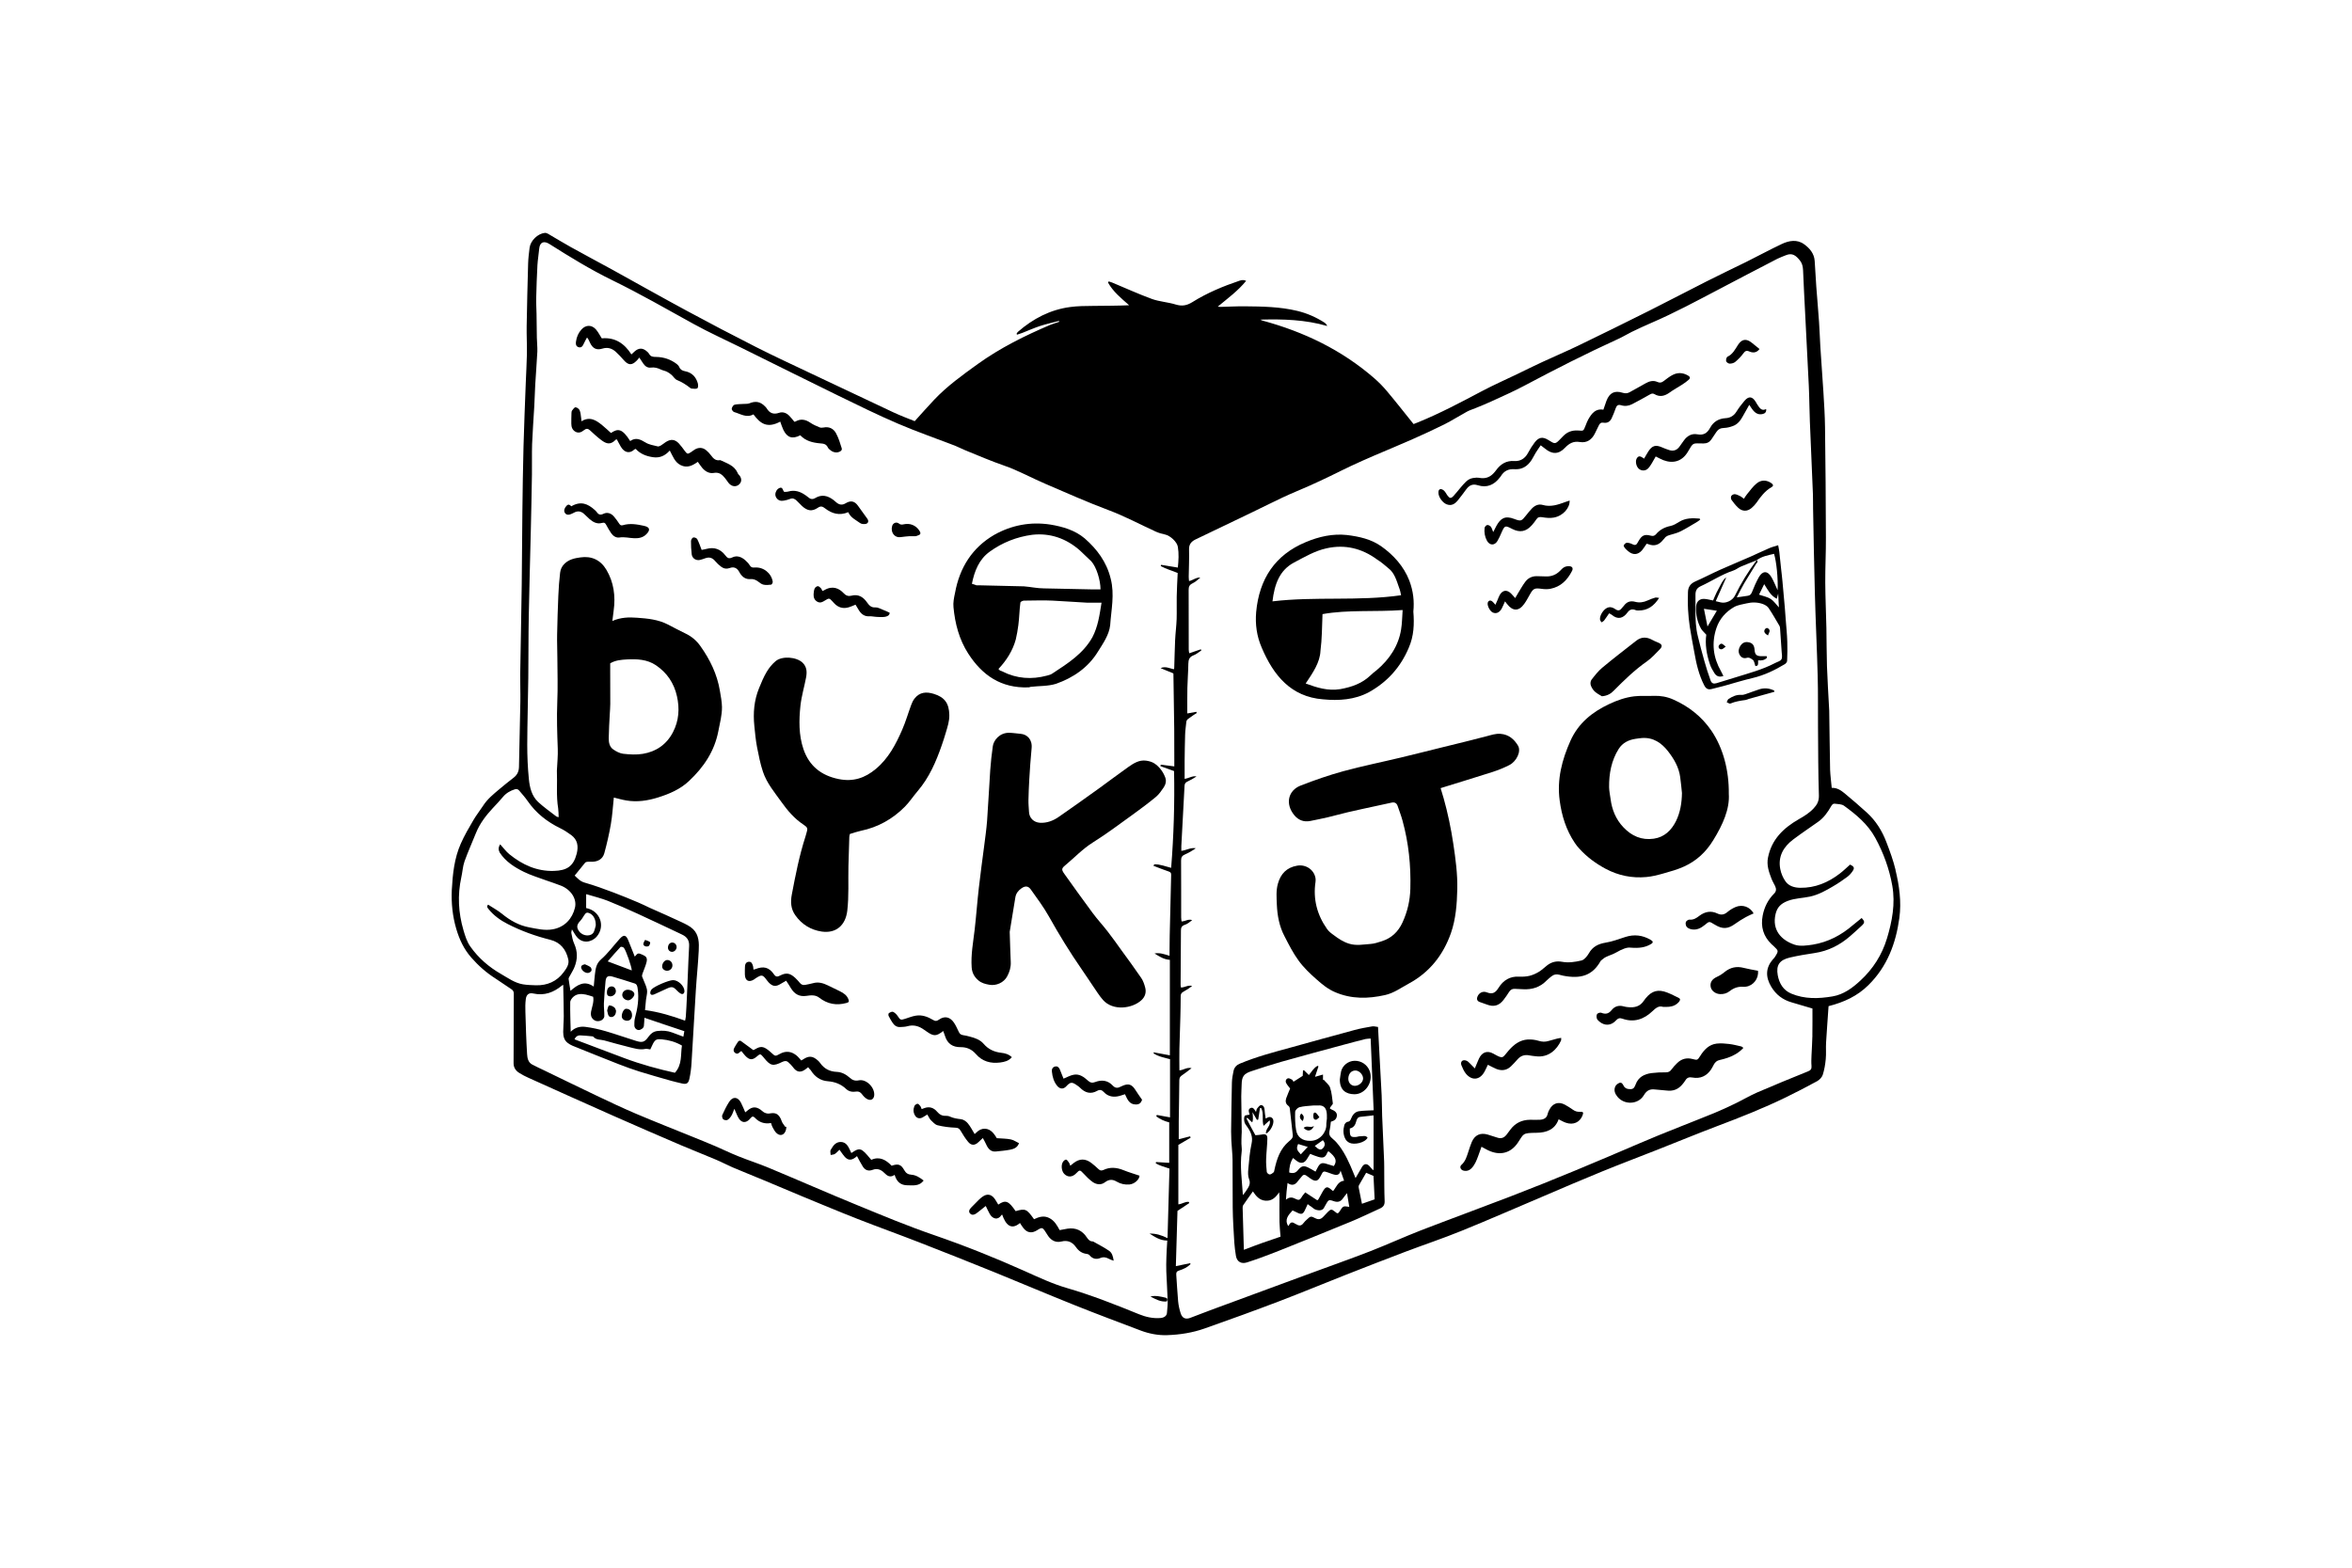 <?xml version="1.0" encoding="UTF-8"?>
<svg id="Layer_1" data-name="Layer 1" xmlns="http://www.w3.org/2000/svg" viewBox="0 0 2362 1575">
  <path d="m972.43,656.59c13.84,21.53,32.8,34.85,60.48,33.83,0,0,1.02,0,2.05-.51,8.71-1.03,17.43-.51,25.62-3.08,17.43-6.15,32.29-16.4,42.03-32.29,5.12-8.2,11.28-16.91,12.3-26.65,1.02-15.38,4.61-30.75.51-46.64-4.1-16.91-13.84-29.73-26.14-40.49-9.74-8.2-22.04-11.79-34.34-13.84-19.99-3.08-38.95.51-56.38,10.25-22.04,12.81-34.85,32.8-39.47,58.43-1.02,4.61-2.05,9.74-1.54,14.35,1.54,16.4,5.64,32.29,14.86,46.64Zm124.55-16.4c-9.23,16.4-24.6,26.14-39.46,35.88-2.05,1.54-4.1,2.05-6.15,2.56-15.37,4.1-30.24,3.08-44.59-4.1-.51-.51-1.54-.51-2.56-1.02-.51-.51-1.03-1.02-1.54-1.54,8.2-8.71,14.35-18.45,17.43-29.73,1.02-4.61,2.05-9.74,2.56-14.35,1.02-7.69,1.02-14.86,2.05-22.55,0-1.02,2.56-2.05,3.59-2.05,9.74,0,18.96-.51,28.7,0,11.79.51,23.06,1.54,34.34,2.05h14.87c-2.05,12.81-3.59,24.09-9.23,34.85Zm-103.02-86.1c12.81-9.23,27.16-14.86,42.54-16.91,17.94-2.05,34.34,3.59,48.18,15.89,3.59,3.59,7.69,7.17,11.28,10.76,5.12,5.64,9.23,18.96,9.23,28.19h-8.2c-15.89-.51-32.29-.51-48.69-1.02-6.66,0-13.33-1.54-19.99-2.05-14.86-.51-29.22-.51-44.08-1.03h-3.59c-1.54-.51-2.56-1.02-4.61-1.54,2.56-12.81,7.18-24.6,17.94-32.29Z"/>
  <path d="m1328.64,702.44c15.89,1.54,31.78.51,46.13-7.18,18.45-10.25,31.78-25.11,39.98-44.59,5.13-11.79,5.64-23.58,4.61-36.39,1.02-10.25,0-20.5-4.1-31.26-5.64-14.35-15.89-25.63-28.19-34.34-10.25-7.18-22.04-9.74-34.34-11.28-14.35-1.54-28.19,1.54-41.51,7.18-30.75,12.81-46.64,36.9-49.72,70.22-1.02,12.3.51,24.09,5.64,35.88,11.79,27.68,29.21,49.2,61.5,51.77Zm78.42-70.22c-2.56,16.4-11.79,30.24-24.6,41-2.05,1.54-4.61,3.59-6.66,5.64-8.2,7.69-18.45,11.27-29.72,13.33-12.81,2.05-23.58-1.54-34.85-5.64,7.17-10.76,14.35-21.01,14.86-32.8,1.54-11.79,1.54-24.09,2.05-36.9,25.63-4.61,52.79-2.05,80.47-4.1-.51,6.66-.51,13.33-1.54,19.48Zm-107.63-67.14c10.76-5.64,21.01-11.79,32.8-14.35,18.45-4.1,35.36,0,50.74,11.28,4.1,2.56,7.69,5.64,11.28,8.71,6.15,4.61,8.2,12.3,10.76,19.48,1.02,2.56,1.54,5.13,2.05,7.69-43.05,6.15-86.1,1.02-129.16,6.15,2.05-17.42,7.18-31.26,21.53-38.95Z"/>
  <path d="m1903.59,873.73c-2.27-9.49-5.68-18.74-9.17-27.83-4.3-11.36-10.63-21.5-19.63-29.7-7.3-6.57-14.68-13.06-22.3-19.31-3.57-2.92-7.54-5.76-12.98-5.52-.57-6.33-1.38-12.33-1.62-18.01-.41-19.88-.57-39.67-.89-59.55,0-.97-.08-1.86-.16-2.84-.73-13.95-1.62-27.99-2.11-42.03-.41-12.74-.32-25.48-.57-38.13-.33-15.25-1.05-30.51-1.14-45.76-.08-14.93.73-29.94.65-44.95-.08-37-.41-74.08-.89-111.07-.16-11.76-.89-23.45-1.62-35.21-.97-15.25-2.11-30.43-3.08-45.68-.49-8.19-.73-16.47-1.3-24.66-.81-11.85-1.87-23.61-2.76-35.46-.57-8.6-1.05-17.28-1.62-25.88-.49-7.55-5.11-12.9-10.71-16.88-7.14-5.11-15.25-3.57-22.55-.08-12,5.68-23.77,12.09-35.69,18.01-13.14,6.49-26.44,12.74-39.5,19.39-19.47,9.82-38.77,20.04-58.24,29.78-23.6,11.85-47.29,23.45-71.06,34.97-11.76,5.68-23.77,10.71-35.61,16.23-8.44,3.89-16.79,8.03-25.14,12.09-11.84,5.68-23.93,11.03-35.61,17.2-21.17,11.2-42.34,22.47-64.57,31.48-1.54.57-3.16,1.22-4.14,1.62-9.16-11.36-17.76-22.39-26.77-33.1-3.81-4.54-8.03-8.84-12.49-12.74-32.77-28.56-70.81-46.81-112.5-58.09-.73-.16-1.38-.65-2.11-.97,22.71-.65,45.1,0,67.16,6.41-.73-1.62-1.62-2.68-2.76-3.41-8.44-5.44-17.52-9.41-27.25-11.76-17.44-4.22-35.29-4.46-53.05-4.62-7.87-.08-15.65.41-23.52.57-.97.08-1.95-.08-3.33-.24,10.14-8.44,20.36-15.9,28.47-25.88q-2.76-1.46-6.41-.24c-16.63,5.6-32.85,12.33-47.7,21.66-5.52,3.41-10.38,4.22-16.55,2.35-7.79-2.43-16.3-2.84-23.93-5.6-13.55-4.95-26.61-10.95-39.91-16.47-1.14-.49-2.35-.73-3.49-1.14-.24.32-.49.73-.73,1.05,5.11,9.25,13.22,15.82,21.25,22.88-12.17.57-24.01.49-35.85.65-7.87.08-15.74.08-23.44,1.14-20.04,2.68-37.23,11.68-52.4,24.91-.65.49-.97,1.3-1.38,2.03.16.24.33.57.49.81,1.7-.57,3.41-1.05,5.11-1.7,6.16-2.43,12.17-5.11,18.41-7.14,6.08-1.95,12.41-3.33,18.58-4.95.08.32.16.57.24.89-3,1.05-6.08,1.87-9.01,3.08-25.39,10.79-50.05,23.04-72.6,39.19-15.41,11.12-30.82,22.15-43.96,36.02-6.57,6.9-12.82,14.12-19.55,21.5-6.9-2.76-14.44-5.6-21.74-9.01-27.5-12.9-54.99-25.88-82.49-38.94-18.49-8.76-37.07-17.36-55.32-26.61-23.2-11.76-46.24-23.85-69.11-36.19-25.15-13.55-49.97-27.59-74.95-41.38-13.95-7.63-27.98-15.09-41.86-22.8-7.62-4.22-15.09-8.84-22.63-13.22-.97-.57-2.27-1.05-3.33-.97-7.14.73-14.44,7.79-15.33,15.01-.65,5.19-1.3,10.39-1.46,15.66-.57,20.93-1.14,41.87-1.46,62.8-.16,9.41.41,18.9.24,28.32-.16,9.57-.81,19.15-1.14,28.72-.81,21.34-1.7,42.68-2.27,64.01-.57,21.83-.89,43.73-1.14,65.64-.32,24.42-.32,48.93-.65,73.35-.41,30.02-1.05,59.96-1.54,89.98-.08,9.09.32,18.09.16,27.18-.41,21.91-.97,43.73-1.38,65.64-.08,4.63-1.78,8.19-5.52,11.03-4.87,3.73-9.57,7.55-14.2,11.44-6,5.03-12.09,9.98-16.38,16.71-3.16,4.87-6.81,9.41-9.73,14.44-4.46,7.63-9,15.33-12.57,23.45-6.57,14.77-8.19,30.59-9.08,46.73-.57,13.23.73,26.21,4.54,39.11,3.16,10.63,7.62,20.2,15.01,28.64,7.14,8.19,15.17,15.25,24.33,21.09,5.43,3.49,10.63,7.3,16.06,10.79,1.87,1.22,2.35,2.68,2.35,4.71-.08,14.28-.08,28.64-.16,42.92,0,8.92,0,17.77-.08,26.69,0,4.54,2.35,7.71,6,9.9,2.84,1.78,5.84,3.33,8.92,4.7,28.31,12.74,56.54,25.48,84.93,38.05,22.87,10.14,45.75,20.04,68.7,29.86,11.44,4.87,22.95,9.33,34.39,14.2,5.68,2.35,11.2,5.35,16.87,7.79,10.54,4.46,21.09,8.68,31.63,13.06,13.14,5.43,26.28,11.11,39.42,16.55,18.17,7.46,36.26,15.09,54.51,22.23,20.68,8.11,41.53,15.58,62.13,23.61,25.15,9.82,50.21,19.72,75.19,29.86,27.09,11.03,54.02,22.48,81.2,33.35,21.9,8.76,44.04,17.04,66.11,25.4,8.44,3.16,17.52,4.87,26.44,4.54,12.73-.41,25.55-2.43,37.64-6.73,25.15-8.84,50.21-17.93,75.11-27.42,22.31-8.52,44.37-17.69,66.6-26.45,19.96-7.87,39.91-15.58,59.94-23.21,18.66-7.06,37.72-13.39,56.21-20.93,27.82-11.28,55.32-23.37,82.9-35.05,19.14-8.2,38.37-16.47,57.67-24.34,18.66-7.63,37.56-14.77,56.29-22.15,19.95-7.87,39.83-16.06,59.94-23.69,23.28-8.76,46.4-17.93,68.78-28.8,10.63-5.19,21.17-10.63,31.55-16.31,2.35-1.3,4.87-3.9,5.68-6.41,1.62-5.03,2.51-10.47,3-15.74.57-5.52,0-11.12.33-16.63.65-11.12,1.54-22.31,2.27-33.43.08-1.14.16-2.35.24-3.16,15.33-3.9,28.88-10.06,40.07-21.18,18.82-18.58,27.5-41.78,30.99-67.26,2.27-16.39-.08-32.62-3.89-48.44Zm-1400.6,104.5c-12-6.9-22.39-15.82-30.5-27.26-3.65-5.11-5.35-10.87-7.06-16.63-5.11-17.44-6.08-35.13-2.19-52.98,1.22-5.36,1.46-11.04,3.24-16.15,3.49-9.74,7.79-19.15,11.6-28.72,3.81-9.41,9.9-17.28,16.71-24.66,3.49-3.73,7.06-7.46,10.3-11.36,3.24-3.9,7.38-6.25,12.09-7.71,2.11-.65,3.41.33,4.54,1.7,2.76,3.33,5.68,6.49,8.11,10.06,8.44,12.25,19.63,21.01,32.85,27.42,3.81,1.87,7.54,4.3,10.95,6.82,6.49,4.79,7.38,11.28,5.52,18.74-3.33,12.9-10.06,16.88-22.79,17.28-17.2.57-31.8-6.17-44.78-16.71-3.41-2.76-6-6.41-9.25-9.98-2.03,3-1.95,5.52-.49,8.28,6,9.17,14.92,14.77,24.33,19.39,7.14,3.49,14.76,5.76,22.23,8.52,4.95,1.78,9.98,3.33,14.84,5.27,10.14,3.98,16.39,13.39,14.11,22.39-2.6,10.63-10.06,19.31-22.23,21.5-8.11,1.46-15.82-.49-23.6-1.95-10.46-1.95-19.31-6.98-27.5-13.71-4.22-3.41-9.08-6-13.79-9.09-1.95,1.71-.65,3.16.41,4.46,5.19,6.41,11.68,11.12,18.98,14.85,13.71,7.06,28.15,12.25,43.07,15.98,10.22,2.6,15.82,9.82,18.01,19.72,1.14,5.03-1.95,9.17-4.7,12.9-6.89,9.25-16.39,13.31-27.74,13.06-4.38-.16-8.84-.24-13.14-.97-8.27-1.38-15.09-6.41-22.14-10.47Zm96.36-37.56c8.84-10.55,3.24-25.96-10.71-28.56v-13.96c.81.24,1.62.41,2.43.65,6.41,1.95,12.98,3.57,19.22,6,10.14,4.06,20.12,8.44,30.01,12.98,14.19,6.49,28.31,13.23,42.42,19.88.73.33,1.46.73,2.19,1.06,5.11,2.35,7.54,6.08,7.14,11.84-.57,9.65-.89,19.31-1.3,29.05-.33,7.55-.65,15.09-.97,22.64-.24,6.33-.65,12.66-1.05,18.99-.08,1.3-.49,2.6-.73,3.98-13.22-4.79-26.2-8.76-40.23-10.63.24-3.16.57-6.73.97-10.3.32-2.68,1.05-5.27,1.14-7.95.08-2.03-.49-4.14-1.22-6.09-1.14-3.16-2.68-6.17-3.81-9.33-.32-.97.16-2.19.49-3.25,1.38-3.89,3.16-7.71,4.06-11.68.81-3.73-.49-5.43-3.97-6.9-4.62-2.03-4.7-2.03-7.95,1.79-2.19-5.6-4.38-11.04-6.57-16.47-2.19-5.35-4.54-5.84-8.44-1.54-6.33,6.98-11.92,14.77-18.98,20.93-5.03,4.46-5.35,9.65-6.08,15.25-.24,1.86-.41,3.73-.57,5.6-.16,1.86-.32,3.73-.57,6.33-9.41-6.57-16.47-1.7-23.36,4.3-.65-4.14-1.38-8.03-1.87-11.93-.08-.89.65-2.03,1.14-2.92,1.54-3,3.49-5.84,4.7-8.92,3.24-7.87,3.33-15.82-.32-23.77-1.46-3.16-2.03-6.9-2.76-10.39-.24-.97.32-2.11.57-3.81,1.87,2.92,3.08,5.27,4.7,7.3,5.84,7.55,15.41,5.6,20.28-.16Zm-16.87-15.42c1.62-1.7,2.92-3.81,4.14-5.84,1.78-2.84,3-3.33,5.92-1.87,3.57,1.79,5.92,6.17,5.76,12.09-.41,1.3-.89,3.98-1.95,6.41-2.27,4.87-10.71,4.79-14.68-.49-2.92-3.9-2.51-6.73.81-10.31Zm92.71,111.89c-4.87-1.87-9.9-2.19-15.09-1.54-3.97.49-6.65,2.68-8.84,5.76-3.73,5.19-5.92,6.17-12.09,4.3-10.3-3.16-20.44-6.82-30.74-9.82-6.65-1.95-13.46-3.49-20.36-4.38-5.19-.65-10.46.32-14.93,4.87-.24-9.82-.65-19.72-.49-29.62,0-1.95,1.78-4.3,3.41-5.68,3.49-3,7.95-2.92,12.25-2.03,2.51.49,4.87,1.46,7.38,2.19.97,5.19-1.14,9.98-2.11,14.93-.57,2.92-.08,5.76,2.19,7.79,2.43,2.19,5.52,2.27,8.27.89,1.3-.65,2.76-2.43,2.84-3.81.16-4.38-.57-8.84-.41-13.23.32-7.3.97-14.6,1.62-21.82.41-4.87,2.27-6.33,6.89-5.03,7.46,2.11,14.84,4.55,22.31,6.9,2.35.81,2.76,2.76,3.08,5.11,1.54,10.22-.08,20.04-2.76,29.86-.57,2.35-.57,4.79-.57,7.22.08,2.51,1.95,4.46,4.22,4.62,2.03.16,5.11-1.95,5.35-3.97.32-2.76.41-5.52.57-8.36,13.38,4.54,26.44,9.01,40.07,13.47-.24,1.3-.57,3.08-.97,5.52-3.89-1.46-7.54-2.76-11.11-4.14Zm9.65,13.06c-1.46,9.01.49,19.07-7.06,27.34-16.87-3.73-34.07-8.44-50.78-14.69-16.55-6.25-33.09-12.49-50.05-18.9,1.38-3.08,3.49-4.06,5.68-3.98,4.06.08,8.03.65,12.09.97.41,0,.89.16,1.14.41,2.92,3.49,7.3,2.68,11.03,3.73,8.19,2.19,16.3,4.63,24.5,6.57,5.43,1.3,10.87,3.16,16.63,1.95,1.46-.32,3.16.24,5.03.49.89-1.87,1.7-3.81,2.68-5.68,2.35-4.46,3.97-4.87,8.84-4.46,7.06.65,13.71,2.51,20.28,6.25Zm-74.55-84.54c4.46-5.11,8.52-9.9,12.82-14.44.41-.49,2.68,0,3.33.73,2.19,2.35,8.03,19.55,8.03,22.8-7.71-2.92-15.41-5.76-24.17-9.09Zm567.88-289.41c.08.08.24.33.24.57.24,18.5.57,37,.81,55.49.08,10.39.08,20.85.08,31.24v6.25c-4.79-.57-9.17-1.14-13.63-1.7-.08.49-.24.97-.32,1.46,4.46,1.62,9,3.25,13.71,4.95.65,32.37-.33,64.66-2.92,97.2-5.76-1.46-11.11-3.65-16.87-3.57-.32.49-.65.97-.97,1.46.73.33,1.46.65,2.19.89,4.38,1.62,8.68,3.41,13.14,4.87,1.95.65,2.6,1.54,2.51,3.49-.49,20.45-.97,40.81-1.46,61.18-.08,5.11-.08,10.3-.16,15.41v4.63c-5.11-1.62-9.89-3.33-15.09-2.35,4.7,2.92,9.25,6,15.41,6.41v95.9c-5.27-.97-10.71-1.95-16.14-3-.08.32-.16.65-.24.97,4.95,3.41,10.87,4.3,16.55,5.92v58.42c-4.62-.89-8.92-1.62-13.3-2.43-.16.49-.33.97-.49,1.46,3.81,2.84,8.11,4.79,12.98,6v40.65c-4.54-.33-8.92-.57-13.22-.81-.16.41-.24.81-.32,1.22,4.05,2.6,8.76,3.57,13.79,5.35-.65,22.96-1.3,46.09-1.95,69.86-6.08-3-11.76-4.79-18.01-4.54,5.35,3.33,10.54,6.98,17.76,6.98-.33,5.44-.73,11.2-.89,16.96-.16,4.7-.24,9.49-.08,14.2.41,9.82,1.05,19.63,1.38,29.45.08,3.98-.41,8.03-.73,12.09-.24,3-2.92,4.87-6.73,5.11-7.46.57-14.52-1.05-21.33-3.81-23.68-9.65-47.45-19.07-72.03-26.21-14.92-4.3-28.96-10.95-43.07-17.28-29.77-13.31-59.94-25.39-90.77-36.02-26.04-8.92-51.51-19.55-76.98-30.02-29.77-12.17-59.21-25.15-88.82-37.48-10.22-4.3-20.76-7.63-30.99-11.77-7.79-3.08-15.25-6.82-22.87-10.06-8.03-3.49-16.14-6.65-24.25-9.98-18.41-7.47-36.99-14.77-55.32-22.56-13.38-5.68-26.52-11.93-39.66-18.17-17.76-8.44-35.45-17.12-53.13-25.64-3.89-1.86-7.79-3.65-11.6-5.68-4.06-2.19-4.79-6.57-5.03-10.39-.89-14.12-1.3-28.32-1.7-42.43-.16-4.3-.16-8.6.41-12.9.57-4.46,3.08-6.57,7.46-5.6,11.27,2.52,20.68-1.13,29.12-8.19.16-.16.41-.16,1.05-.41v3.16c.16,9.41.49,18.9.49,28.32,0,5.27-.57,10.47-.57,15.74,0,4.3.89,8.36,4.62,11.12,1.46,1.05,3.08,2.11,4.79,2.76,15.33,6.17,30.66,12.41,46.07,18.42,6.98,2.76,14.11,5.27,21.25,7.55,10.55,3.25,21.09,6.25,31.72,9.25,3.49.97,7.06,1.78,10.54,2.6,4.7,1.14,6.65.24,7.71-4.54,1.22-5.35,1.87-10.87,2.19-16.39,1.54-24.1,2.76-48.27,4.3-72.37.81-13.39,2.27-26.69,2.92-40,.41-7.63.32-15.74-5.6-21.58-3.16-3.08-7.54-5.11-11.6-7.06-10.63-5.03-21.33-9.65-32.04-14.44-3.81-1.78-7.46-3.65-11.36-5.27-8.19-3.41-16.38-6.9-24.66-9.98-9.65-3.65-19.39-7.22-29.36-10.06-4.54-1.3-7.06-4.3-9.98-7.06,3.65-4.46,7.06-8.76,10.54-12.98.49-.57,1.62-.81,2.43-.89,1.46-.16,3,0,4.46,0,6-.08,10.71-2.76,12.33-8.52,2.6-9.57,4.87-19.31,6.57-29.13,1.54-8.84,2.03-17.93,3-26.85,3.97.97,8.19,2.19,12.49,2.92,10.87,1.86,21.5.24,31.88-3,11.36-3.57,22.31-8.19,31.15-16.55,14.68-13.79,25.55-29.78,29.44-50.06,1.54-8.03,3.73-16.07,3.65-24.26-.08-5.52-1.22-10.95-2.11-16.39-2.76-16.55-9.89-31.24-19.55-44.79-3.81-5.44-8.84-9.74-15.01-12.66-5.92-2.84-11.76-6-17.6-9.01-9.73-5.03-20.36-6.08-30.99-6.82-8.27-.65-16.47-.41-24.82,3.25.49-3.9.81-7.14,1.3-10.39,2.03-14.52.16-28.48-7.3-41.05-5.92-9.98-15.01-14.03-26.12-12.41-5.92.81-11.6,2.03-16.14,6.57-2.6,2.6-3.81,5.6-4.22,8.84-.89,7.63-1.46,15.25-1.78,22.96-.57,13.06-.97,26.21-1.22,39.27-.16,7.71.24,15.42.24,23.12.08,14.93.57,29.78-.08,44.62-.65,15.66-.08,31.32.49,46.98.24,6.82-.49,13.71-.81,20.61,0,.41-.08.81-.08,1.22.57,12.66-.81,25.4,1.3,37.97.41,2.76.32,5.6.49,8.76-.97-.24-1.78-.32-2.35-.73-6.16-4.79-12.57-9.25-18.25-14.52-6.49-6.08-8.52-14.69-9.33-23.12-1.14-11.44-1.62-22.96-1.62-34.4.08-22.39.81-44.87,1.05-67.26.24-20.77.08-41.62.49-62.39.49-28.4,1.38-56.71,2.03-85.11.49-18.9.81-37.81,1.14-56.71.16-10.14-.16-20.28.16-30.42.49-12.66,1.46-25.31,2.19-37.97.41-7.22.57-14.52.97-21.83.65-11.03,1.54-22.07,2.11-33.1.16-4.71-.41-9.41-.49-14.12-.16-8.03-.16-15.98-.32-23.93-.08-5.44-.49-10.87-.32-16.23.24-10.87.65-21.82,1.22-32.7.32-5.52,1.3-10.95,1.78-16.47.65-6.73,4.79-8.19,10.38-4.62,20.44,12.9,41.12,25.64,62.94,36.27,27.9,13.63,54.75,29.05,81.76,43.97,15.57,8.6,31.8,15.9,47.69,23.77,32.45,16.06,64.81,32.21,97.34,48.11,19.87,9.66,39.66,19.47,59.94,28.15,18.82,8.11,38.37,14.85,57.51,22.23,3.65,1.46,7.06,3.33,10.71,4.79,12.73,5.11,25.31,10.63,38.29,15.09,14.6,5.03,27.98,12.58,42.1,18.58,21.01,9.01,41.85,18.34,63.35,26.37,16.06,6,31.39,14.28,47.05,21.42,3.08,1.38,6.33,2.35,9.57,3,4.95,1.05,11.92,7.3,12.73,12.33,1.14,6.82.73,13.63,0,20.85-5.76-.97-11.19-1.87-16.79-2.76-.16.41-.24.81-.41,1.22,5.27,3,11.28,4.54,17.04,6.98-.41,8.03-.81,15.82-.97,23.61-.16,7.55.16,15.09-.08,22.64-.24,7.14-1.22,14.2-1.54,21.34-.41,9.33-.57,18.58-.89,27.91,0,.41-.24.73-.41,1.22-4.38-.97-8.52-3.33-13.3-1.14,4.14,1.71,8.36,3.41,12.65,5.19Zm-565.37-3.33v-6.65c5.35-3.16,11.03-3.57,16.71-3.9,10.22-.49,20.28-.16,29.2,5.84,11.19,7.55,18.17,18.01,21.09,30.99,2.84,12.41,2.03,24.75-3.98,36.27-6.33,12.25-16.87,19.55-30.34,21.74-6.41,1.06-13.14.65-19.63-.08-3.41-.41-6.98-2.27-9.9-4.3-3.89-2.6-4.7-7.14-4.62-11.52.08-8.12.65-16.15,1.05-24.26.16-3.33.49-6.65.49-10.06,0-11.36-.08-22.72-.08-34.08Zm1207.31,367.21c-.08,6.57-.65,13.14-.89,19.72-.16,3.65-.33,7.3,0,10.95.24,3-.89,4.3-3.57,5.35-17.03,6.9-33.99,13.79-50.86,21.1-7.79,3.41-15.09,7.79-22.71,11.44-6.81,3.25-13.63,6.49-20.6,9.33-24.66,10.06-49.64,19.47-74.14,30.02-43.23,18.58-86.63,36.92-130.59,53.79-29.93,11.52-59.94,22.47-89.79,33.99-17.04,6.65-33.74,14.28-50.78,20.93-19.63,7.63-39.5,14.6-59.29,21.91-33.01,12.17-66.03,24.34-99.04,36.51-7.62,2.76-15.09,5.84-22.63,8.6-4.62,1.7-7.95.24-9.49-4.46-1.3-3.98-2.19-8.11-2.6-12.25-.81-8.84-1.22-17.77-1.87-26.61-.16-2.27.33-3.49,2.92-4.3,4.14-1.3,8.19-3.16,11.36-6.33-.08-.41-.16-.73-.24-1.05-4.54.97-9.09,1.86-14.44,3,.57-18.99,1.14-37.56,1.62-55.49,4.38-2.92,8.11-5.36,11.84-7.87-.08-.41-.24-.73-.41-1.14-3.73-.57-6.89,2.19-10.55,2.43v-59.71c4.38-2.6,8.36-4.87,12.33-7.22-.16-.49-.32-.89-.49-1.38-3.65.97-7.38,1.87-11.44,2.92,0-6.25-.08-12.17,0-18.09.16-13.71.49-27.51.57-41.3.08-2.27.81-3.65,2.76-4.87,3.08-2.03,5.92-4.38,9.57-7.14-4.95-1.13-8.11,2.03-12.25,2.19,0-7.3-.16-14.44,0-21.58.24-10.63.73-21.34.97-31.97.16-6.9.33-13.79.33-20.69-.08-2.35.81-3.73,2.84-4.79,3-1.62,5.84-3.49,8.68-5.68-3.97-1.3-7.22,1.46-11.19,1.54-.16-.89-.41-1.71-.41-2.6.08-18.17.24-36.43.33-54.68,0-2.84.73-4.63,3.81-5.68,2.76-.89,5.11-2.84,7.46-4.71-3.65-1.54-6.73,1.14-10.63,1.3-.16-1.38-.41-2.76-.41-4.14-.08-18.99.08-38.05-.08-57.12,0-3.33,1.14-4.87,3.97-6.08,3.73-1.62,7.3-3.73,10.79-6.17-4.95-.97-9.25,1.95-14.52,2.6,0-1.78-.08-3.33,0-4.87,1.05-20.2,2.19-40.49,3.24-60.69.16-2.03,1.06-3.16,2.76-3.98,3.16-1.54,6.25-3.16,9.25-5.19-4.06-.89-7.46,1.7-11.93,2.43,0-6.17-.08-12.09,0-17.93.16-8.84.16-17.61.49-26.37.08-4.3.81-8.6,1.21-12.9.24-2.68,2.68-3.49,4.38-4.87,1.86-1.54,4.05-2.76,6.08-4.06-.08-.41-.24-.81-.41-1.22-3,.57-6,1.06-9.08,1.62,0-8.68-.08-17.12.08-25.64.16-8.11.89-16.15.97-24.26.08-4.06.98-6.82,5.11-8.44,2.92-1.06,5.35-3.25,7.95-4.95-.16-.33-.33-.73-.49-1.14-3.73,1.3-7.46,2.6-11.68,3.98-.24-1.46-.49-2.6-.49-3.73,0-19.96,0-40-.08-59.96,0-3.08.73-4.95,3.65-6.41,2.92-1.38,5.52-3.65,8.11-5.92-4.14-.41-7.3,2.68-11.36,3.49-.16-1.46-.33-2.84-.33-4.3.16-9.25.57-18.42.33-27.58-.16-5.27,2.6-8.03,6.65-9.98,18.58-9.01,37.23-17.85,55.81-26.77,10.46-4.95,20.76-10.31,31.23-15.17,8.84-4.22,18.01-7.79,27.01-11.84,7.14-3.16,14.2-6.49,21.25-9.9,6.9-3.33,13.71-6.82,20.68-10.06,7.71-3.57,15.41-7.06,23.2-10.38,12.82-5.52,25.79-10.79,38.53-16.47,10.79-4.79,21.58-9.74,32.2-15.01,7.62-3.89,14.93-8.52,22.47-12.66,2.76-1.54,5.76-2.35,8.6-3.57,5.27-2.19,10.71-4.3,15.9-6.73,10.95-5.03,22.06-9.9,32.77-15.58,31.23-16.63,62.86-32.7,95.07-47.38,4.46-2.03,8.76-4.71,13.22-6.9,6.57-3.16,13.14-6.25,19.79-9.09,23.2-9.98,45.42-21.99,67.73-33.67,19.55-10.3,39.1-20.53,58.73-30.67,2.68-1.38,5.68-2.35,8.52-3.57,6.65-2.76,10.3.57,14.11,5.27,2.19,2.68,3,6.09,3.16,9.74.57,14.52,1.38,29.13,2.11,43.65,1.22,24.18,2.51,48.28,3.65,72.45.57,11.85.57,23.77,1.06,35.62.97,24.42,2.11,48.84,3.08,73.26.16,4.87.08,9.74.16,14.61.57,28.15.97,56.39,1.78,84.62.73,27.83,2.11,55.58,2.84,83.41.49,17.2.16,34.32.33,51.52.16,22.8.16,45.68.89,68.48.16,5.68-1.78,9.25-5.35,13.06-4.3,4.62-9.49,7.79-14.93,10.87-15.25,8.76-27.17,20.12-30.82,38.38-1.54,7.63.81,14.36,3.41,21.09.98,2.68,2.51,5.11,3.73,7.63,1.3,2.84,1.3,5.35-1.14,7.71-6.08,6.08-9.73,13.55-11.35,21.91-2.19,11.19.65,20.85,8.92,28.8.65.65,1.46,1.22,2.11,1.87,4.79,4.79,5.43,4.46.89,11.44-.41.65-1.06,1.14-1.62,1.78-7.46,8.68-7.54,17.77-1.78,27.5,4.95,8.28,11.76,13.31,20.85,15.9,6.57,1.86,13.06,3.81,20.6,6.08,0,8.6.08,17.85-.08,27.1Zm74.87-97.52c-4.95,16.47-14.03,30.67-26.61,42.27-8.03,7.47-16.95,14.12-28.15,15.98-13.95,2.35-27.9,2.84-41.37-2.84-8.11-3.41-12.08-10.39-13.55-18.42-1.86-10.3,1.87-15.42,12.41-17.85,8.11-1.87,16.39-3.25,24.58-4.46,13.63-2.03,25.31-7.95,35.61-16.88,4.06-3.57,8.11-7.14,12.01-10.87,2.92-2.76,2.76-4.14-.32-7.46-2.84,2.35-5.76,4.78-8.6,6.98-11.76,10.22-25.15,17.28-40.56,19.8-5.92.89-12.65,1.87-18.09.08-13.22-4.38-23.04-14.52-19.23-30.83,1.62-6.9,5.44-10.55,12.09-13.14,7.38-2.84,15-2.76,22.47-4.38,8.52-1.86,16.06-6.08,23.44-10.47,4.78-2.76,9.33-5.92,13.79-9.17,2.19-1.62,4.06-3.65,5.52-5.84,2.27-3.33,1.62-4.71-2.51-6.65-3.41,3-6.65,6.25-10.3,9.01-11.68,9.01-24.82,14.52-39.83,14.28-5.6-.08-11.28-1.62-14.68-6.41-2.51-3.57-4.46-8.03-5.27-12.41-2.43-12.58,3.16-22.31,12.98-29.7,8.19-6.17,16.71-11.84,25.06-17.77,5.76-4.06,9.65-9.66,13.06-15.66.98-1.62,1.95-2.76,3.65-2.51,3.16.41,6.89.33,9.25,2.03,12.33,8.92,24.01,18.66,31.39,32.21,8.27,15.17,14.12,31.16,17.12,48.19,3.16,18.17-.16,35.62-5.35,52.9Z"/>
  <path d="m1159.28,766.8c-2.35-1.54-5.43-2.35-8.27-2.76-7.06-.98-12.74,2.76-18.17,6.57-9.89,6.98-19.55,14.36-29.36,21.42-13.47,9.66-26.93,19.31-40.56,28.72-5.52,3.73-11.68,6.08-18.58,5.68-6.17-.41-10.63-4.7-10.95-10.79-.24-4.06-.65-8.11-.57-12.17.16-6.73.41-13.47.81-20.2.65-10.55,1.3-21.01,2.35-31.48.97-9.17-4.62-14.12-10.87-14.68-3.81-.32-7.71-.97-11.6-1.06-9.73-.16-15.65,7.63-16.47,13.39-1.14,8.03-2.03,16.06-2.6,24.1-1.13,16.96-1.95,33.91-3.16,50.87-.65,8.44-1.86,16.88-2.92,25.23-1.78,14.04-3.81,27.99-5.35,42.03-1.62,14.04-2.6,28.15-4.22,42.19-1.46,12.58-3.89,25.07-3,37.81.41,5.52,2.68,9.66,6.81,13.14,3.16,2.68,6.82,3.57,10.71,4.3,7.06,1.38,14.84-2.11,18.17-8.44,2.35-4.38,3.81-9.09,3.57-14.28-.41-9.01-.65-18.09-1.05-30.42,1.54-9.41,3.65-22.07,5.68-34.64.65-3.98,2.92-6.82,6.17-9.09,3.73-2.6,6.81-2.43,9.41,1.3,6.25,8.84,12.73,17.44,18.01,26.85,10.22,18.25,21.09,36.03,33.01,53.22,3.89,5.52,7.46,11.2,11.28,16.71,3.33,4.79,6.33,9.82,10.14,14.12,10.14,11.36,29.45,8.6,38.53.24,3.81-3.49,5.11-7.87,3.81-12.82-.89-3.33-2.03-6.73-3.97-9.57-6.41-9.41-13.22-18.66-19.95-27.91-4.46-6.25-8.92-12.49-13.63-18.58-4.95-6.41-10.46-12.33-15.25-18.82-9.57-12.9-18.9-25.96-28.23-39.03-3.08-4.3-3.16-5.6.81-8.84,9.17-7.63,17.36-16.39,27.66-22.88,13.79-8.6,26.85-18.5,40.07-27.99,7.95-5.76,15.9-11.68,23.44-17.93,3-2.52,5.35-6,7.62-9.33,1.95-2.92,2.92-6.49,1.62-9.98-2.19-5.84-5.84-10.79-10.95-14.2Z"/>
  <path d="m918.38,701.72c-1.46,1.87-2.51,4.14-3.33,6.41-3.08,8.28-5.52,16.88-9.08,24.99-6.41,14.6-13.63,28.56-26.36,39.19-11.11,9.33-22.95,13.14-37.39,10.22-17.6-3.57-29.61-13.23-35.37-30.1-4.78-14.12-4.54-29.05-3-43.65,1.05-9.57,3.89-18.9,5.68-28.4.97-5.28.81-10.55-3.49-14.69-6.08-5.92-20.6-7.06-27.09-1.62-3.57,3-6.65,6.82-9.01,10.79-3.08,5.19-5.43,10.87-7.71,16.47-4.95,12.17-6,24.83-4.7,37.73.73,7.22,1.38,14.44,2.76,21.58,1.62,8.27,3.25,16.63,5.92,24.58,3.81,11.44,11.6,20.61,18.49,30.26,6.25,8.76,13.06,16.79,22.15,22.8,4.38,2.92,4.54,3.81,2.92,8.92-.33,1.06-.57,2.03-.89,3.08-6.17,19.07-9.98,38.62-13.71,58.25-1.38,7.38-1.05,14.36,3.49,20.77,6.49,9.25,15.66,14.77,26.44,16.39,14.6,2.11,24.09-6.33,25.79-21.01,1.7-14.68.81-29.69,1.14-44.54.24-9.82.57-19.72.89-29.53,0-.97.41-2.03.57-2.92,4.06-1.22,7.46-2.43,10.87-3.16,17.36-3.57,32.04-11.85,44.37-24.26,4.71-4.78,8.44-10.55,12.82-15.66,11.6-13.55,18.49-29.53,24.25-46.17,1.46-4.22,2.84-8.44,4.06-12.66,1.7-5.76,3.65-11.44,3.49-17.69-.24-11.6-4.7-17.85-15.65-21.17-7.38-2.27-14.2-1.87-19.31,4.78Z"/>
  <path d="m705.13,469.85c3,3.65,7.14,6,11.68,5.19,3.81-.65,6.49.33,9.01,2.68,1.22,1.14,2.27,2.6,3.33,3.9,1.3,1.62,2.35,3.65,3.97,4.95,3.33,2.76,7.46,2.27,9.98-.89,2.11-2.68,1.54-6.33-1.46-9.17-.49-.41-.73-1.14-.97-1.7-3.33-7.3-10.55-9.41-17.03-12.49-.24-.16-.57-.16-.81-.08-4.14.65-6.49-1.71-8.68-4.71-1.46-1.95-3.08-3.73-4.95-5.27-3.49-2.92-7.71-3.08-11.6-.65-1.22.81-2.43,1.7-3.65,2.52-3.33,2.19-3.73,2.11-6.16-1.05-1.95-2.6-3.81-5.27-6-7.63-4.14-4.38-8.35-4.62-13.38-1.3-1.54,1.05-3,2.27-4.62,3.25-.97.57-2.35,1.22-3.33.97-4.14-1.05-8.68-1.7-12.17-3.89-5.19-3.16-9.9-5.44-15.41-1.46-8.03-12.74-12.33-12.82-19.31-8.11-3.08-2.76-5.68-5.27-8.6-7.63-6.08-5.03-12.49-9.41-21.01-4.14-.16-1.38-.16-2.27-.32-3.16-.41-2.68-.49-5.44-1.54-7.87-.57-1.38-2.6-2.92-4.06-3-1.14-.08-2.51,1.87-3.49,3.16-.49.65-.65,1.79-.65,2.68-.16,3.49-.16,7.06-.16,10.55s1.05,6.41,4.22,8.19c3.16,1.7,6,.41,8.52-1.62,2.19-1.78,3.89-1.78,6,.16,3.65,3.41,7.38,6.82,11.36,9.82,5.11,3.81,9.17,5.19,14.6-.49.16-.16.49-.08,1.05-.16,1.3,2.35,2.51,4.87,3.97,7.3,3.57,6,8.84,7.3,13.63,2.76.24-.24.65-.32,1.3-.57,4.54,4.95,10.3,7.22,16.95,8.28,7.14,1.14,12.49-1.3,17.28-6.65,3.08,5.76,5.03,11.77,10.95,14.69,6.57,3.25,11.92.41,17.19-3.33,1.54,2.11,2.84,4.14,4.38,6Z"/>
  <path d="m1113.78,1256.36c-5.03-3.49-10.63-6.25-15.98-9.33-.08-.08-.24-.08-.41-.08-2.84,0-4.38-1.71-5.92-3.98-4.54-6.98-11.03-10.06-19.38-8.84-2.6.41-5.19.97-7.95,1.46-2.68-4.95-5.27-9.57-10.46-12.17-5.43-2.76-10.46-1.05-15.25,1.22-7.38-10.38-8.68-10.95-18.49-8.11-7.06-10.38-10.14-11.6-17.44-6.57-1.46-2.27-2.6-4.71-4.3-6.73-3.08-3.73-7.14-4.22-11.11-1.46-1.46.97-2.84,2.11-4.06,3.33-2.51,2.43-4.87,5.03-7.38,7.46-2.35,2.19-3.16,4.55-1.54,6.25,1.95,2.11,4.22,1.46,6.25.08,1.78-1.22,3.41-2.68,5.11-3.98,1.46-1.14,2.84-2.27,4.46-3.57,1.46,2.92,2.6,5.52,3.97,7.95,2.84,5.11,8.27,6.73,11.84,1.14.16-.24.49-.24.73-.33,3.41,9.9,8.84,15.98,17.84,8.36,1.06,1.62,2.11,3.41,3.33,4.95,3.81,4.95,8.44,5.68,13.79,2.35.57-.33,1.14-.73,1.7-1.06,2.92-1.7,3.97-1.54,6,1.38,1.22,1.78,2.27,3.65,3.49,5.43,3.25,4.63,7.79,6.9,13.3,5.52,6.49-1.62,11.11.65,14.68,5.76,2.76,3.9,6.24,6.25,11.03,6.73.89.08,2.03.65,2.6,1.38,3,3.57,6.65,4.38,10.87,2.68,3-1.22,5.68-.73,8.44.81,1.38.81,3,1.22,4.87,1.95-.73-4.79-1.7-7.95-4.62-9.98Z"/>
  <path d="m737.17,413.86c6.41,1.78,12.49,6.25,19.47,2.35,6.98,9.41,13.87,14.28,26.93,7.3.97,2.76,1.86,5.6,3.08,8.19,3.81,7.87,9.01,9.66,17.04,5.52,5.35,5.76,12.49,7.46,19.87,8.11,3.57.24,6.16.65,7.79,4.06.41.97,1.3,1.7,2.11,2.43,2.35,2.11,5.11,3.08,8.19,2.43,2.03-.49,4.3-1.78,3.65-3.98-1.54-5.11-3.16-10.3-5.68-15.01-2.51-4.71-6.9-6.98-12.57-5.84-1.3.24-2.84.32-3.97-.16-3.16-1.3-6.41-2.68-9.25-4.62-4.79-3.25-9.49-4.3-14.76-1.38-.41.24-.98.32-1.3.41-1.79-2.11-3.33-4.22-5.11-6-2.84-2.92-6.49-4.3-10.3-3-5.52,1.87-9.41.41-12.33-4.38-.41-.73-.98-1.3-1.54-1.87-4.78-5.03-9.65-5.92-16.06-3.25-1.7.65-3.81.41-5.76.57-3.08.24-6.16.08-9.08.81-1.22.32-2.51,2.51-2.76,3.98-.16.97,1.3,3,2.35,3.33Z"/>
  <path d="m859.73,1096.44c2.76-.41,4.46.65,6.08,2.84,1.3,1.78,3,3.57,4.95,4.62,3.57,2.03,6.65.41,7.14-3.41.97-7.87-7.79-16.96-15.49-15.33-3.89.81-6.49-.33-9.08-2.68-3.73-3.25-7.87-5.6-12.98-5.84-7.06-.24-12.73-3.16-16.79-9.01-.49-.73-1.22-1.46-1.86-2.11-5.43-5.03-9.41-5.35-15.49-1.22-.49.33-1.05.65-1.54.89-1.79-1.86-3.08-3.73-4.87-5.11-5.27-4.22-10.87-4.79-16.87-1.38-4.38,2.43-4.38,2.35-8.19-1.14-1.22-1.13-2.43-2.19-3.73-3.16-4.54-3.41-7.46-3.57-12.25-.73-.89.49-1.87.97-2.19,1.14-4.54-3.33-8.6-6.41-12.74-9.33-.49-.32-2.03,0-2.43.57-1.46,2.03-2.76,4.22-3.98,6.41-1.14,2.03-.89,4.06,1.14,5.35,2.03,1.3,3.49,0,4.87-1.46.24-.24.73-.32,1.14-.57,1.3,1.62,2.51,3.25,3.89,4.71,4.22,4.46,7.22,4.54,11.76.57,3.08-2.68,3.41-2.68,6.08.41.41.41.73.89,1.05,1.3,6.41,7.87,9,8.44,18.17,3.9,2.35-1.14,4.38-1.38,6.33.49,1.54,1.46,3.16,2.92,4.38,4.63,3.81,5.35,7.87,6,12.98,2.03.73-.57,1.46-1.14,2.35-1.87.81,1.14,1.62,2.03,2.6,3,3.97,6.41,9.57,10.55,17.28,11.12,7.14.57,13.22,2.92,18.41,7.87,2.68,2.51,6.24,3.08,9.89,2.51Z"/>
  <path d="m580.94,348.71c2.76.89,4.14-.89,5.19-3.25.97-2.27,2.27-4.3,3.41-6.49,1.62,1.95,2.19,3.65,3,5.35,2.68,5.68,6.49,7.71,12.41,5.84,5.27-1.62,9.57-.24,13.38,3.16,2.92,2.6,5.52,5.52,8.11,8.44,4.54,5.19,8.11,5.44,12.9.57.81-.73,1.46-1.62,2.68-3.16,1.62,2.43,2.84,4.22,3.97,6,1.87,2.68,4.3,4.54,7.79,4.06,3.49-.49,6.65.41,9.73,1.87,1.95.97,4.14,1.3,6.08,2.19,1.7.81,3.33,1.95,4.79,3.25,1.95,1.7,3.33,4.3,5.52,5.19,4.78,1.95,9.09,4.62,13.06,7.79.49.41,1.14.81,1.78.81,1.95.08,4.3.57,5.6-.32.89-.65.89-3.49.41-5.11-1.86-6.41-6-10.71-12.73-12.01-2.68-.49-4.7-1.46-5.84-4.14-.49-1.14-1.46-2.27-2.51-3.08-6.16-4.71-13.22-7.06-20.93-7.14-3,0-5.43-.24-6.98-3.25-.49-.89-1.38-1.62-2.19-2.35-4.14-3.65-8.19-3.57-12.25.08-1.05.89-1.95,1.79-3.24,3-7.06-11.12-16.55-17.36-29.77-16.15-2.03-3.16-3.57-6.33-5.84-8.93-4.22-4.79-10.06-4.79-14.44-.08-3.16,3.41-4.95,7.55-5.6,12.25-.41,2.51-.08,4.79,2.51,5.6Z"/>
  <path d="m942.71,1024.32c-2.19,1.62-3.57,1.38-5.68.16-5.27-3.16-11.03-5.35-17.28-4.3-3.65.57-7.22,2.03-10.79,3.16-4.46,1.46-4.87,1.22-7.46-2.76-1.13-1.7-2.84-3.41-4.62-4.22-1.05-.49-3,.49-4.22,1.3-.49.32-.65,2.11-.24,2.84,1.05,2.27,2.43,4.38,3.73,6.49,1.86,2.92,4.3,4.87,7.95,4.62,2.35-.16,4.87-.16,7.14-.81,6.25-1.78,11.68-.16,16.71,3.49.89.65,1.78,1.22,2.68,1.86,7.06,4.95,9.73,4.87,16.55-.57.65,1.78,1.3,3.25,1.79,4.87,2.35,7.79,7.71,11.44,15.65,11.36,6.25-.08,11.28,2.19,15.33,6.82,6.49,7.55,14.93,9.82,24.42,8.6,4.22-.57,8.6-1.46,11.76-5.35-3.16-3-6.81-3.98-10.46-4.38-7.06-.81-13.06-3.41-17.84-9.01-3.57-4.14-8.6-5.92-13.71-7.22-2.35-.65-4.7-1.22-7.06-1.54-2.35-.33-3.49-1.62-4.38-3.65-1.46-3.08-2.84-6.17-4.7-8.92-4.06-5.92-9.57-6.98-15.25-2.84Z"/>
  <path d="m843.35,995.59c-4.06-1.95-8.03-3.9-12.01-5.84-4.7-2.27-9.57-3.73-14.84-2.19-2.43.73-4.95,1.06-7.46,1.62-2.35.57-4.22,0-5.76-1.87-1.46-1.7-2.92-3.49-4.62-5.03-5.27-4.87-9.09-5.6-15.33-2.35-2.68,1.38-4.22,1.46-6.16-1.38-4.95-7.06-10.46-8.36-18.58-5.11-.57.24-1.22.33-1.95.49-.16-1.38-.08-2.51-.41-3.49-.65-2.19-1.46-4.7-4.38-4.38-2.76.32-3.65,2.51-3.73,5.03-.08,2.6-.16,5.11-.08,7.71.16,6.33,3.97,8.36,9.33,4.95.49-.32.81-.65,1.3-.97,6.41-4.14,7.22-3.98,11.68,2.11.49.65.97,1.3,1.54,1.87,4.06,4.22,7.22,4.54,12.17,1.46,1.62-.97,3.25-1.86,5.43-3.16,1.86,2.84,3.41,5.11,4.79,7.54,3.57,5.84,8.44,8.76,15.49,7.71,4.38-.65,9.09-1.22,12.9,1.79,8.27,6.41,17.28,8.11,27.33,5.35,2.35-.65,2.92-1.3,2.11-3.49-1.54-4.3-4.95-6.49-8.76-8.36Z"/>
  <path d="m982.62,1147.23c1.21-1.22,2.43-2.35,4.38-4.14,1.3,2.51,2.51,4.3,3.33,6.33,2.19,5.11,5.35,7.63,9.57,7.22,4.78-.49,9.65-.89,14.36-1.79,3.65-.73,7.38-1.86,9.08-6.57-2.84-1.38-5.52-3.25-8.36-3.81-4.3-.89-8.92-.81-13.95-1.22-.73-1.14-1.86-3.16-3.33-4.87-4.95-6-12.08-6.17-17.36-.65-.49.49-1.05.97-1.54,1.38-2.35-3.73-4.14-7.54-6.82-10.71-1.62-2.03-4.46-3.98-6.89-4.22-3.81-.41-7.38-.97-10.87-2.51-1.3-.65-2.92-.97-4.3-.89-3.73.24-6.41-1.3-8.76-4.06-3.41-4.06-7.79-5.6-12.98-3.65-.81.33-1.7.65-2.6.97-.49-1.14-.73-2.27-1.38-3.08-.73-.97-2.03-2.43-2.84-2.27-1.21.16-2.76,1.38-3.16,2.51-1.22,3.25-1.06,6.65.97,9.66,1.7,2.51,4.7,3.08,7.46,1.46,1.46-.81,2.92-1.79,4.62-2.84,1.3,2.11,2.11,4.06,3.41,5.52,2.11,2.03,4.3,4.63,6.89,5.27,5.84,1.46,11.93,2.19,17.93,2.44,2.84.08,3.97.97,5.27,3.16,2.27,3.81,4.62,7.63,7.46,11.04,3.16,3.89,6.81,3.81,10.38.32Z"/>
  <path d="m732.87,570.53q5.84-2.11,9.16,3.33c.41.73.81,1.46,1.22,2.11,2.43,3.73,5.68,6.08,10.38,5.68,3-.24,5.52.81,7.87,2.6,1.62,1.22,3.32,2.6,5.19,3,2.51.57,5.19.32,7.79,0,.65-.16,1.7-2.03,1.54-2.92-1.38-8.68-9.41-15.01-18.09-14.28-2.19.16-3.81-.08-5.03-2.27-1.14-1.95-2.84-3.57-4.54-5.11-3.73-3.33-8.35-5.03-12.98-2.76-3.73,1.78-5.11.33-7.14-2.27-4.7-6.08-10.95-8.36-18.58-6.33-1.79.49-3.57.73-5.03,1.05-1.54-3.89-2.68-7.55-4.46-10.87-.57-1.05-2.92-1.95-3.97-1.62-1.06.32-2.27,2.35-2.27,3.65-.08,4.38.24,8.92.73,13.31.49,3.98,4.3,6.49,8.27,5.6,1.78-.41,3.57-1.06,5.35-1.7,4.06-1.46,7.22-.49,9.98,2.92,1.7,2.03,3.73,3.9,5.84,5.52,2.6,2.03,5.6,2.51,8.76,1.38Z"/>
  <path d="m1127.08,1090.76c-.73.32-1.46.65-2.19.97-2.76,1.46-5.19,1.06-7.3-1.22-5.03-5.43-11.19-6.17-17.76-3.65-2.92,1.14-5.03.65-7.3-1.46-3.97-3.57-8.36-6.9-14.03-5.92-3.57.57-6.81,2.51-10.46,3.97-1.22-2.92-2.43-6.17-3.73-9.33-.89-1.95-2.35-3.49-4.79-2.84-2.43.65-3.41,2.52-3.16,4.95.49,5.35,1.95,10.38,5.35,14.52,2.68,3.25,6.25,3.49,9.08.41,4.46-4.87,6-4.46,11.6-.41.81.49,1.54,1.13,2.19,1.78,5.11,5.19,10.79,6.9,17.44,3.08,2.51-1.38,4.54-.81,6.49,1.3,3.65,3.98,8.44,5.27,13.63,4.38,2.6-.41,5.11-1.46,7.62-2.19,2.35,4.87,4.14,10.3,10.95,10.3,3.41,0,5.11-1.46,6.25-4.71-2.43-3.49-4.7-6.65-6.73-9.9-3.57-5.68-6.97-6.82-13.14-4.06Z"/>
  <path d="m908.16,1175.47c-3.33-6-6.16-6.82-12.73-4.55-5.76-6-12.25-9.66-20.44-5.92-3.08-3.41-5.52-6.98-8.76-9.33-4.06-3-7.71.32-11.28,2.51-.65-1.38-1.14-2.35-1.54-3.33-1.78-3.9-4.05-7.63-8.84-7.79-4.95-.16-7.71,3.33-9.89,7.22-.33.57-.81,1.22-.81,1.79,0,1.38.16,2.68.33,4.06,1.38-.32,3.08-.32,4.22-1.06,1.62-1.06,2.92-2.6,4.62-4.22,4.7,6,8.19,15.01,17.6,6.41,2.03,3.73,3.73,7.22,5.84,10.47,2.43,3.9,5.92,4.87,10.06,3.25,4.54-1.78,8.52.08,11.36,3,3.25,3.33,6.08,5.11,10.55,2.11,1.95,6.82,6,10.47,12.9,10.47,5.76,0,11.84,1.14,16.22-4.79-3.89-3-7.71-5.52-12.41-5.84-3.25-.24-5.35-1.54-6.98-4.46Z"/>
  <path d="m840.1,504.81c-1.06-.81-2.03-1.78-3.08-2.6-5.76-4.38-11.76-5.92-18.33-1.95-2.6,1.54-4.79,1.22-6.98-.73-.89-.81-1.95-1.46-2.92-2.19-5.19-3.65-10.71-5.44-17.11-3.65-1.38.41-2.84.33-4.14.41-.49-.65-.73-.98-.89-1.3-.65-1.54-1.22-3.41-3.25-2.84-1.38.32-2.84,1.54-3.57,2.76-1.46,2.43-1.7,5.19.08,7.63,1.78,2.43,4.38,3.08,7.22,2.52,2.11-.41,4.3-.89,6.25-1.71,2.68-1.14,4.7-.16,6.57,1.62,1.87,1.71,3.57,3.73,5.43,5.44,5.52,5.11,10.22,5.68,15.98,1.78,2.68-1.86,4.62-1.46,7.14.57,6.89,5.35,14.44,7.63,23.36,3.89,2.43,5.6,7.62,7.79,11.92,10.95,1.3.97,3.57,1.14,5.35.89,2.84-.41,3.57-2.92,1.87-5.27-3.16-4.38-6.25-8.76-9.41-13.06-3.33-4.62-7.14-5.6-12.25-2.51-3.49,2.11-6.33,1.7-9.25-.65Z"/>
  <path d="m1108.02,1175.22c-2.19.97-3.49.41-5.03-1.06-2.27-2.11-4.62-4.22-7.06-6.08-6.08-4.54-11.84-4.46-17.76.16-1.06.81-2.03,1.62-3.33,2.68-.57-1.38-.81-2.6-1.62-3.57-.73-1.05-1.7-2.51-2.68-2.6-.97,0-2.35,1.22-3,2.19-2.19,3.25-1.54,9.25,1.13,12.09,3.41,3.57,8.11,3.81,12.33-.73,3.24-3.49,3.73-3.16,6.97.32,2.84,3.08,5.84,6.09,9.17,8.52,3.89,2.76,8.52,3.41,12.49.41,4.05-3.08,7.62-3.16,11.84-.65,3.89,2.27,8.19,3.25,12.82,2.84,5.11-.49,9.98-5.03,10.06-8.84-5.52-1.87-10.87-3.41-16.06-5.52-6.81-2.76-13.55-3.41-20.28-.16Z"/>
  <path d="m647.13,528.26c-7.06-1.54-14.36-2.92-21.58-.73-1.78.49-2.68,0-3.65-1.46-1.7-2.6-3.49-5.11-5.52-7.46-2.76-3.08-6.57-4.38-10.22-2.6-3.41,1.7-5.19.81-7.06-1.86-.49-.73-1.22-1.38-1.95-2.03-6.81-6.08-13.79-9.17-23.44-3.57-1.46-1.62-2.92-2.43-4.7-.57-2.11,2.11-3,4.87-1.87,6.9,1.22,2.11,3.08,2.52,5.19,1.87,1.38-.49,2.76-1.06,4.06-1.78,3.57-2.03,6.89-1.62,9.98,1.05,1.95,1.7,3.65,3.57,5.6,5.27,3.57,3.16,7.71,5.35,12.49,3.98,2.51-.73,3.41.16,4.38,2.03,1.54,2.84,3.08,5.6,4.95,8.28,1.95,2.84,5.03,4.78,8.19,4.3,5.11-.81,9.9.57,14.84.73,4.62.24,9-.65,12.33-4.06,4.54-4.62,2.92-7.14-2.03-8.28Z"/>
  <path d="m855.03,598.36c-3,.73-5.52,0-7.87-2.6-4.38-4.71-10.95-7.95-19.31-3-.57.32-1.22.57-1.95.89-.49-.97-.73-1.95-1.3-2.6-.89-.89-2.11-2.27-3.25-2.27s-2.76,1.22-3.24,2.35c-.81,1.79-.89,3.9-1.06,5.84-.16,3.16.89,5.84,3.81,7.46,2.92,1.62,5.19.24,7.54-1.22,4.14-2.6,4.46-2.6,7.71.97.49.57.89,1.05,1.38,1.54,4.22,4.62,9.33,6.08,15.33,4.14,2.03-.65,3.97-1.54,6.33-2.51,1.22,2.11,2.35,4.06,3.57,5.92,2.43,3.73,5.6,6.08,10.38,5.76,2.19-.16,4.46.49,6.73.57,2.92.16,5.92.41,8.76,0,2.19-.41,4.78-1.22,4.87-4.14-2.51-1.14-4.78-2.27-7.06-3.08-2.35-.89-4.87-2.43-7.22-2.27-4.38.32-6.41-2.11-8.6-5.19-3.73-5.36-8.68-8.36-15.57-6.57Z"/>
  <path d="m785.75,1127.76c-.73-1.22-1.06-2.76-1.7-4.06-2.6-5.11-5.52-6.33-11.19-5.27-1.54.33-3.41-.08-4.87-.73-1.54-.65-2.76-2.11-4.22-3.08-4.62-3.25-8.44-3-12.82.65-.73.65-1.54,1.22-2.51,2.03-1.54-3.49-2.76-6.73-4.38-9.82-3.16-5.92-8.19-6.33-11.84-.65-2.68,4.22-4.87,8.68-6.89,13.23-.49,1.14.08,3.41.97,4.22.89.81,3.16,1.22,4.22.65,1.62-.89,3-2.6,3.97-4.22,1.22-1.95,1.87-4.3,3-6.98.49,1.22.81,1.95,1.13,2.68,1.14,2.43,2.03,5.03,3.49,7.22,2.84,4.3,6.9,4.46,10.46.81.57-.57,1.06-1.14,1.62-1.78,1.22-1.46,2.43-1.46,3.73-.08,4.38,4.71,9.73,6.65,16.39,5.44.57,1.7.81,3,1.46,4.06,1.06,1.95,2.11,4.06,3.65,5.68,3.81,3.9,8.19,2.68,9.81-2.6.41-1.14.33-2.35.49-3.49-.24.08-.57.24-.89.41-1.05-1.46-2.19-2.76-3.08-4.3Z"/>
  <path d="m904.18,539.54c3.33-.49,6.65-.73,9.17-.97h6.08c.49,0,1.05-.24,1.54-.41,3.73-1.14,4.22-2.27,2.11-5.43-3.41-5.11-9.25-7.47-15.49-6.09-1.79.41-3.16.57-4.79-.73-2.51-2.03-6-.73-6.89,2.51-1.78,6.57,2.76,11.93,8.27,11.11Z"/>
  <path d="m1171.78,1307.23c1.06-1.95.57-3.33-1.14-3.73-4.95-1.14-9.98-2.51-15.33-1.22,5.27,2.76,10.38,5.68,16.47,4.95Z"/>
  <path d="m1449.59,801.2c-.89-3.08-1.87-6.17-2.84-9.57,17.93-5.6,35.28-10.79,52.4-16.31,5.68-1.87,11.36-4.14,16.71-6.9,7.22-3.73,11.92-13.71,8.68-19.31-3.81-6.49-9.33-11.36-17.6-12.01-4.95-.41-9.41,1.22-14.11,2.43-14.76,3.9-29.61,7.47-44.45,11.12-13.63,3.33-27.09,6.82-40.72,10.06-19.55,4.7-39.34,8.68-58.73,13.95-14.44,3.98-28.71,8.92-42.67,14.36-12.65,4.87-15.9,18.42-6.41,29.86,3.97,4.79,9.41,7.06,15.9,5.76,5.84-1.22,11.6-2.27,17.36-3.65,6.82-1.54,13.47-3.57,20.28-5.11,9.65-2.27,19.39-4.3,29.04-6.41,5.11-1.14,10.22-2.27,15.33-3.33,2.84-.57,4.79.57,5.76,3.25,1.7,4.95,3.57,9.82,4.95,14.85,6.17,22.39,8.52,45.27,7.87,68.48-.32,11.93-2.92,23.12-7.95,33.99-4.3,9.25-10.95,15.58-20.6,18.66-3.65,1.14-7.46,2.52-11.28,2.76-7.22.49-14.36,2.03-21.66-.24-5.84-1.79-10.71-5.03-15.41-8.6-2.51-1.78-5.11-3.73-6.81-6.25-9.98-14.2-14.11-29.94-11.52-47.3.16-1.14.16-2.43,0-3.57-1.38-8.6-9.73-14.2-18.49-12.66-10.46,1.79-16.55,8.2-19.31,18.17-1.95,6.9-1.3,13.79-1.05,20.85.49,11.28,2.51,21.99,7.71,31.89,4.3,8.36,8.6,16.88,14.12,24.42,5.11,7.06,11.6,13.22,18.17,18.99,5.6,4.95,11.27,9.66,18.49,12.74,16.47,7.06,33.1,6.73,50.13,2.92,8.84-1.95,16.06-7.3,23.85-11.52,20.93-11.28,34.55-28.64,42.34-50.63,4.95-14.2,6.08-29.21,6.41-44.22.33-15.25-1.7-30.34-3.97-45.44-2.35-15.74-5.6-31.24-9.89-46.49Z"/>
  <path d="m1581.49,846.63c1.3,2.03,2.84,3.9,4.46,5.68,7.62,8.44,16.55,15.01,26.52,20.36,12.82,6.82,26.44,9.57,40.8,8.27,5.68-.49,11.36-1.95,16.87-3.49,7.22-2.03,14.52-4.06,21.25-7.14,12.41-5.68,21.98-14.6,29.2-26.45,9.49-15.42,16.63-31.24,15.57-46.57.24-23.2-5.52-45.76-17.6-63.53-9.81-14.2-22.79-24.34-38.45-31.24-6.08-2.68-12.57-3.81-19.31-3.57-6.57.32-13.3-.32-19.79.49-8.68,1.05-16.95,3.98-24.9,7.71-17.11,8.03-31.07,19.23-39.01,37-8.52,19.15-13.63,38.7-10.79,59.88,2.03,15.33,6.49,29.69,15.17,42.59Zm44.13-94.44c3.81-6,9.81-9.01,16.79-10.06,2.19-.32,4.3-.65,6.41-.81,11.6-.89,20.03,5.11,26.52,13.55,5.84,7.55,10.71,15.9,12,25.72.73,5.27,1.22,10.63,1.78,15.98-.16,9.9-1.7,19.47-6,28.23-4.62,9.17-11.6,16.07-22.23,17.61-12.17,1.78-22.22-2.6-30.58-11.44-7.62-8.03-11.52-17.69-12.9-28.56-.49-3.9-1.38-7.71-1.46-11.6-.16-13.71,2.27-26.85,9.65-38.62Z"/>
  <path d="m1390.05,1167.35c-.65-15.5-1.38-30.99-2.03-46.49-.24-6.82-.16-13.71-.49-20.61-.57-12.09-1.3-24.26-1.95-36.35-.57-10.63-1.14-21.26-1.7-32.37-2.19-.24-4.22-.89-5.92-.57-6,.98-11.93,2.11-17.76,3.65-21.25,5.68-42.5,11.68-63.76,17.52-17.28,4.71-34.55,9.25-51.1,16.15-3.41,1.38-5.68,3.73-6.49,7.14-.81,3.89-1.62,7.95-1.7,11.93-.41,16.31-.57,32.7-.81,49.01,0,3.16.08,6.25.24,9.33.32,6.49,1.13,12.9,1.21,19.39.24,15.98-.08,32.05.16,48.03.16,11.68.89,23.45,1.62,35.13.32,4.46.89,8.84,1.62,13.23.97,5.84,5.35,8.36,11.03,6.57,4.46-1.46,8.92-2.92,13.3-4.54,6.57-2.43,13.14-4.87,19.63-7.47,24.01-9.66,47.94-19.23,71.87-29.13,9.81-4.06,19.39-8.76,29.04-13.14,3.33-1.54,4.62-3.73,4.46-7.54-.41-9.98-.33-19.96-.41-29.94-.08-3,.08-5.92-.08-8.93Zm-122,80.97c-6,2.11-12.08,4.46-18.9,7.06-.49-14.2-.89-28.07-1.22-41.87-.08-1.06.08-2.27.65-3.08,3-4.46,6.17-8.84,9.65-13.71,3.16,4.71,6.57,8.92,12.73,9.33,6.17.41,9.98-3,13.63-8.44.16,2.11.33,3.41.33,4.63,0,8.36-.16,16.8,0,25.15.08,4.63.65,9.25,1.06,14.77-5.6,1.95-11.76,3.98-17.93,6.17Zm47.53-102.39c-7.38.08-12.73-3.57-13.95-10.71-1.06-6-1.14-12.25-.98-18.42.08-1.62,2.43-4.14,4.22-4.62,4.3-1.14,8.76-1.3,13.14-1.7,1.86-.24,3.73.08,5.6-.08,4.62-.41,7.54,1.46,8.52,6,.49,2.27.41,4.71.41,7.14-.08,2.03-.65,4.06-.57,6,.32,7.54-6.49,16.63-16.39,16.39Zm12.65,7.71c-1.87,1.87-4.14,1.14-7.87-2.6,2.76-1.95,5.44-3.81,8.11-5.76,2.6,2.76,2.51,5.76-.24,8.36Zm-14.93-1.62c-2.35,2.52-4.62,4.95-6.97,7.47-4.14-4.3-4.62-6.08-2.68-10.39,3.16.98,6.33,1.95,9.65,2.92Zm-11.11,14.04c4.14,3.16,7.79,2.43,10.38-1.95,1.05-1.86,2.27-3.57,3.16-5.11,3.08,1.22,5.68,2.35,8.36,3.08,5.11,1.46,7.06.33,9-4.7.08-.33.57-.57,1.06-.98,7.46,5.92,8.84,9.74,5.35,14.85-2.19-.65-4.46-1.3-6.73-2.03-5.27-1.78-7.22-1.06-9.73,3.9-.65,1.22-1.22,2.35-1.95,3.73-2.68-1.54-5.03-3.08-7.54-4.22-4.3-2.03-6.49-1.46-9.57,2.11-.32.41-.73.81-1.05,1.22q-3.16,3.49-8.27,1.7c.08-5.03.89-9.82,3.89-14.52,1.46,1.14,2.51,2.03,3.65,2.92Zm1.14,20.45c.65-.98,1.54-1.79,2.27-2.76,3.57-4.71,4.06-4.79,8.92-1.06.33.24.65.49.97.73,5.68,4.06,8.11,3.41,11.19-2.92,2.03-4.22,2.43-4.38,6.81-2.84,2.35.81,4.71,1.87,7.14,2.35,2.68.49,4.87-.41,5.6-4.3,1.38,3.81,2.43,6.82,3.57,10.22-6.25.73-7.71,6.41-10.87,10.22-.41-.08-.73-.08-.89-.24-5.11-4.79-6.65-4.54-10.14,1.7-1.3,2.35-2.6,4.71-3.89,7.06-.16.33-.57.49-1.14.97-3.89-2.51-7.79-5.11-12.08-7.95-1.46,1.78-2.92,3.41-3.9,5.27-1.3,2.19-2.84,2.76-5.03,1.62-.73-.33-1.46-.65-2.19-.98q-4.22-1.95-8.27,1.38c.24-3.16.41-5.76.65-8.28.24-2.68.57-5.27.97-8.44,4.22,3,7.62,2.11,10.3-1.78Zm45.91,25.48c-1.38.57-2.35,2.43-3.33,3.9-2.27,3.49-2.51,3.57-5.68.89-2.84-2.35-3.89-2.27-6.49.33-1.7,1.7-3.33,3.57-5.03,5.27-2.51,2.51-4.78,2.84-7.95,1.22-4.14-2.19-4.7-2.11-8.11,1.14-1.3,1.22-2.68,2.43-3.65,3.81-2.03,2.76-4.22,3-6.97,1.3-.57-.41-1.22-.49-1.78-.89-2.6-1.87-4.38-1.22-5.76,1.54-.16.41-.65.81-.81.97-3.97-6.49.08-10.95,4.38-15.66,1.79.81,3.81,1.87,5.84,2.76,3.08,1.3,4.62.73,6.17-2.27,1.05-1.95,1.86-4.06,3.16-6.82,1.54,1.22,2.51,2.03,3.65,2.6,1.38,1.06,2.68,2.35,4.3,2.92,3.57,1.3,7.54,1.06,8.92-2.76.24-.57.57-1.14.97-1.71,1.13-1.7,1.95-4.06,3.49-4.78,1.38-.65,3.65.41,5.52.97,3.73,1.14,6.57.08,8.68-3.16,1.05-1.54,2.27-2.92,3.97-5.11.81,5.03,1.54,9.41,2.27,13.79-2.27-.16-4.3-.89-5.76-.24Zm9.65-34.56c-3.81-9.17-7.79-18.25-13.79-26.29-1.87-2.43-3.81-4.87-6.17-6.73-3.97-3.25-4.7-4.95-3.49-9.9.57-2.51.73-5.03,1.05-7.71.16-.08.49-.32.89-.41,3.08-.81,4.95-2.68,5.19-5.92.16-2.68-1.78-4.7-5.44-6.08-.65-.24-1.7-.97-1.62-1.3.16-.73.81-1.38,1.3-2.03.57-.89,1.78-1.95,1.7-2.76-.73-5.27-1.05-10.71-2.76-15.74-.98-3.08-4.22-5.35-6.41-8.03-.24.16-.49.24-.73.41v-5.6c-2.92.81-5.43,1.54-8.03,2.27,1.13-3.49,2.35-6.98,3.49-10.47-.32-.16-.57-.41-.89-.57-3.97,2.03-5.92,6-8.76,9.25-1.62-1.71-3.33-3.33-5.03-4.95-.33.16-.57.41-.89.57-.08,1.7-.16,3.41-.24,5.19-3.08,1.95-6.08,3.89-9.25,5.92-.65-.89-.97-1.78-1.54-2.11-1.3-.65-3-1.7-4.14-1.3-1.95.65-2.68,2.84-1.7,4.7.97,1.95,2.6,3.65,3.98,5.52-1.22,3-2.76,6.41-3.98,9.9-.97,2.84-.41,5.6,1.95,7.3,1.46,1.05,1.62,2.03,1.78,3.57.89,8.68,1.86,17.28,2.92,25.96.41,3.08-2.11,4.87-3.65,6.17-9.08,7.55-12.41,17.85-14.76,28.72-.16.89-.32,2.11-.89,2.6-1.14.97-2.6,2.11-3.89,2.11-.97.08-2.84-1.54-2.92-2.51-.49-4.3-.81-8.76-.65-13.14.24-6.73,1.06-13.39,1.22-20.12.08-4.14-1.62-5.11-5.76-4.3-2.11.41-4.22.49-6.25.65-3.25-5.92-6.25-11.36-8.92-16.79.24-.24.57-.49.81-.73,1.54,1.54,3.16,3,4.78,4.54q1.46-1.3.41-10.14c1.62,2.76,3,5.19,4.46,7.71.49-.08.89-.16,1.3-.24.57-3.9,1.21-7.79,1.78-11.68.41,0,.81.08,1.22.08,2.84,5.43.49,11.68,2.35,17.85,2.11-1.87,3.98-3.65,6.08-5.52,1.78,5.44-4.46,8.36-3.57,13.31,4.22-1.86,8.36-9.9,7.22-13.79-.65-2.35-2.92-3.49-5.27-2.51-.81.41-1.62.81-2.35,1.14-.41-3.16-.97-6.17-1.13-9.25-.16-2.35-1.54-4.22-3.49-4.22-1.3,0-2.84,1.95-3.89,3.33-.73.81-.73,2.19-1.14,3.41-.24-.24-.41-.33-.49-.49-1.13-2.11-2.68-4.54-5.19-3.25-2.84,1.46-1.3,4.46-.73,6.57-1.78.49-4.54.41-5.03,1.38-.81,1.71-.65,4.22-.16,6.17.41,1.7,1.78,3.25,2.84,4.79,3.49,5.03,5.76,9.98,4.3,16.63-1.87,8.44-2.51,17.2-3.33,25.88-.33,3.33-.41,6.98.81,9.98,1.78,4.54-.24,7.54-2.43,10.87-1.14,1.7-2.27,3.49-3.81,5.11-.89-14.6-3.08-28.96-1.22-43.57.41-2.6-.24-5.35-.24-8.03-.08-2.92.08-5.84.16-8.76.08-.97.16-1.87.16-2.84-.16-12.01-.41-23.94-.49-35.94,0-4.06.33-8.12.41-12.17.16-7.71,2.19-10.63,9.57-13.06,9.81-3.25,19.63-6.49,29.61-9.33,20.76-5.92,41.69-11.44,62.54-17.12,7.54-2.03,15.09-4.06,22.63-5.92,1.54-.33,3.16-.33,5.19-.49,1.06,24.5,2.03,48.52,3,72.05-5.11.33-10.06.24-14.92.98-3.81.65-6.25,3.57-7.62,7.14-.73,1.79-1.3,3.25-3.73,3.49-1.22.16-2.84,1.95-3.16,3.25-1.3,4.79-1.3,9.66,1.13,14.12.81,1.54,2.43,2.92,3.98,3.65,4.7,2.35,15.65.08,18.25-5.11-2.11-2.76-5.11-1.22-7.71-1.38-1.22-.08-2.35.57-3.57.65-5.52.41-6.41-.41-6.57-5.84v-2.68c3.97-.81,5.6-3.73,6.49-7.3.57-2.11,1.46-4.14,4.14-4.38,4.38-.49,8.76-.97,13.22-1.46v54.52c-.24.08-.49.24-.73.32-1.13-1.3-2.19-2.6-3.32-3.81-2.68-2.92-5.52-2.68-7.54.73-2.03,3.41-4.06,6.98-6.49,11.2-.97-2.35-1.7-4.14-2.43-5.84Zm8.84,31.72c-1.13-5.52-2.19-10.87-3.24-16.15-.16-.73-.16-1.7.16-2.35,2.35-4.22,4.79-8.36,7.3-12.66,3.08,1.3,5.35,2.27,7.38,3.16.41,7.87.73,15.5,1.14,23.53-3.98,1.38-8.52,3-12.74,4.46Z"/>
  <path d="m1758.39,558.93c-10.3,4.54-20.68,8.76-30.98,13.39-8.36,3.73-16.47,8.03-24.82,11.68-5.03,2.19-7.38,5.68-7.46,10.87-.08,5.76-.24,11.52.08,17.28.32,5.84.89,11.76,1.78,17.6,1.3,8.68,3.08,17.28,4.62,25.96,1.95,11.2,4.54,22.23,9.73,32.45,1.86,3.65,3.89,4.87,7.71,3.9,4.14-.98,8.27-2.03,12.41-3.16,9.49-2.68,18.98-5.6,28.63-7.87,11.68-2.76,22.22-7.87,32.36-13.95,1.06-.65,2.19-2.11,2.27-3.25.24-6.49.41-12.98.16-19.47-.24-7.22-.97-14.44-1.54-21.66-.32-4.3-.57-8.6-.97-12.9-.73-8.68-1.54-17.36-2.35-26.05-.32-4.06-.89-8.03-1.3-12.01-.57-5.84-1.21-11.76-1.86-17.6-.24-2.11-.73-4.14-1.14-6.49-3.89,1.22-7.14,2.03-10.14,3.49-5.76,2.43-11.44,5.27-17.2,7.79Zm28.07,51.19c-2.68-2.84-4.95-6.33-8.11-8.44-3.25-2.11-7.38-2.84-11.84-4.38,1.54-3.08,3.24-6.57,5.19-10.55,3.73,5.84,6.25,11.44,12.65,14.68.57-1.95.97-3.49,1.38-5.19.24,4.63.49,9.17.73,13.87Zm-1.3-17.28c-1.95-4.22-3.73-8.84-6.17-13.06-3.89-6.73-9-6.65-12.73.08-2.68,4.79-4.87,9.9-6.89,15.01-.89,2.19-2.03,3.25-4.22,3.57-3.41.49-6.9.97-11.03,1.62,2.6-4.95,4.87-9.66,7.54-14.2,3.81-6.57,8.03-12.9,11.92-19.47.57-.97,2.6-2.11.49-3.57-8.44,11.12-15.65,23.04-21.82,35.54-2.43,4.87-8.92,7.95-14.19,6.73-1.62-.41-3.16-.73-5.03-1.22,3.49-7.87,6.89-15.66,10.55-23.85q-2.35,1.22-5.35,6.82c-1.38,2.68-2.92,5.43-4.3,8.19-1.3,2.6-2.35,5.35-3.57,8.11-2.92-.57-5.6-1.3-8.36-1.54-5.11-.49-8.44,2.6-8.68,7.71-.41,7.87,1.14,15.33,4.95,22.15,1.13,2.03,3.08,3.57,5.27,6.08-1.38,9.41.24,19.72,3.65,29.7,1.05,3.16,2.76,6.17,4.54,8.92,1.86,2.92,4.62,4.38,9,2.84-.89-1.7-1.62-3.25-2.43-4.79-7.87-13.79-9.65-28.4-4.54-43.49,3.08-9.09,9.33-16.15,17.6-20.93,3.65-2.11,8.11-2.68,12.25-3.65,5.6-1.38,11.28-1.38,16.71.57,2.19.81,4.54,2.19,5.76,3.98,3.9,5.76,7.3,11.84,10.87,17.85.41.65.57,1.46.65,2.27.57,7.95,1.13,15.82,1.62,23.77.16,2.6.89,5.76-.24,7.71-1.06,1.86-4.14,2.51-6.41,3.73-12.41,6.49-25.88,10.06-39.18,14.2-6.49,2.03-13.06,3.98-19.55,6-2.92.89-4.95.24-6-2.76-2.35-6.49-4.46-13.14-6.33-19.8-2.35-8.11-4.38-16.23-6.41-24.42-2.19-8.6-2.51-17.36-2.43-26.21.08-5.11.08-10.31,0-15.42-.08-3.98,1.22-6.9,5.03-8.68,11.03-5.03,21.25-11.93,32.93-15.82,2.6-.81,4.87-2.76,7.46-3.9,5.27-2.27,10.63-4.3,15.98-6.41,5.11-3.98,11.28-5.03,17.52-6.49,2.43,7.79,4.14,25.15,3.57,36.51Zm-61,20.61c-3.08,5.19-6,10.14-9.41,15.82-1.22-6.08-2.27-11.6-3.57-17.77,4.79.73,8.84,1.3,12.98,1.95Z"/>
  <path d="m1452.92,506.6c4.71,1.78,8.11-.41,10.95-3.81,3-3.65,5.76-7.46,8.6-11.28,2.92-3.97,6.41-5.76,11.52-4.14,9.33,3,16.63-.41,22.31-7.87.33-.41.73-.81.97-1.3,3.25-5.28,7.71-7.38,13.95-6.9,7.38.49,12.98-3.16,16.87-9.25,1.54-2.43,2.76-4.95,4.22-7.38,1.46-2.35,3.08-4.62,4.95-7.38,1.78,1.3,2.92,2.19,4.46,3.41,7.06,5.84,13.63,5.76,19.95-.97,4.22-4.38,8.44-6.82,14.84-5.76,7.06,1.22,12.17-2.35,15.25-8.76,1.3-2.6,2.68-5.27,3.89-7.95.97-2.03,2.19-3.08,4.71-2.68,3.89.65,6.65-1.14,8.19-4.54,1.46-3.25,2.92-6.65,4.06-10.06.97-2.84,2.51-3.81,5.43-2.92,3.73,1.14,7.46.73,10.95-1.05,5.92-3.08,11.84-6.33,17.68-9.65,1.7-.97,3-1.54,4.79-.49,5.43,3.25,10.38,1.95,15.33-1.62,3.97-2.92,8.44-5.27,12.57-7.95,2.35-1.54,4.7-3.16,6.73-5.03,1.46-1.38,1.38-2.76-.89-4.06-5.43-3.16-10.79-3.25-16.14-.24-2.92,1.62-5.6,3.73-8.27,5.76-2.03,1.54-3.73,2.11-6.25.97-4.06-1.87-8.11-.89-11.92,1.3-5.35,3.08-10.79,6-16.14,9.01-2.27,1.22-4.46,1.3-6.98.49-8.11-2.52-13.14.08-16.22,8.11-1.06,2.84-2.03,5.76-3.08,8.92-8.11-1.38-11.84,3.98-15.17,9.74-.97,1.7-1.7,3.65-2.43,5.52-2.76,6.82-1.95,5.92-8.36,5.6-5.92-.24-10.55,1.62-14.52,5.76-.81.89-1.7,1.7-2.51,2.6-5.35,5.52-5.52,5.52-12.17,1.3-5.84-3.65-9.81-3-13.95,2.52-2.43,3.25-4.62,6.65-6.49,10.22-2.92,5.6-7.62,8.68-13.71,8.28-8.27-.57-13.95,3.08-18.49,9.33-.73,1.06-1.7,2.11-2.6,3.08-3.81,4.06-8.44,5.52-13.95,4.54-2.19-.41-4.54-.24-6.73.16-5.68.98-8.68,5.52-12.17,9.41-2.43,2.76-4.54,5.68-7.06,8.36-2.84,3.08-4.06,2.84-6.57-.65-.97-1.46-1.78-3.08-3-4.3-.89-.89-2.51-1.87-3.65-1.7-1.87.24-2.19,2.03-2.11,3.81.08,4.22,4.14,9.9,8.35,11.52Z"/>
  <path d="m1607.68,964.93c1.62-1.22,3.16-2.76,5.03-3.65,3.49-1.7,7.3-2.76,10.63-4.71,5.27-3.08,10.63-5.27,14.03-4.71,8.84.73,14.68-.24,20.03-3.25,3.16-1.7,3.08-3,.08-4.7-8.03-4.63-16.39-5.6-25.23-2.76-6.57,2.11-13.06,4.62-19.71,5.68-7.46,1.22-13.22,4.06-16.95,10.79-.97,1.62-2.11,3.25-3.41,4.54-1.13,1.14-2.51,2.27-3.97,2.6-6.49,1.54-13.06,2.52-19.63,1.3-5.43-.98-10.22.16-14.52,3.33-2.92,2.19-5.52,4.87-8.6,6.73-2.92,1.78-6.17,3.25-9.49,4.06-3.41.81-6.97.97-10.46.81-9.16-.49-15.82,3.65-20.52,11.11-2.92,4.71-5.84,7.06-11.76,4.71-4.14-1.7-7.95.57-9.41,4.06-1.22,3-.24,4.95,2.84,5.84,2.11.65,4.3,1.46,6.41,2.27,6.9,2.68,12.25,1.3,16.79-4.54,2.11-2.6,3.89-5.44,5.76-8.28,1.3-2.03,3.08-3,5.43-2.92,2.84.08,5.68.24,8.52.41,9,.49,16.95-1.95,23.44-8.6,1.54-1.62,3.41-3,5.19-4.46,2.27-1.87,4.87-2.19,7.62-1.54,1.3.32,2.6.73,3.89.97,17.84,3.49,29.36-.16,37.56-14.44.08-.24.24-.49.41-.65Z"/>
  <path d="m1736.82,1048.65c-4.22-.49-8.6-.89-12.82-.41-7.71.89-12.65,6.17-16.55,12.41-2.76,4.22-2.76,4.38-7.71,3.08-5.84-1.54-10.95-.24-15.25,3.89-2.19,2.03-4.14,4.3-5.92,6.65-1.46,2.11-3.16,2.84-5.76,2.84-4.7-.08-9.49.16-14.12.73-7.3.97-13.38,3.89-16.14,11.52-.89,2.27-1.78,4.54-4.87,4.63-3.16.08-5.92-.65-7.38-3.81-.81-1.62-2.03-3.25-3.97-2.51-1.62.65-3.33,1.95-4.06,3.41-1.95,3.98-.41,7.63,2.27,10.79,7.06,8.28,20.85,7.55,26.36-1.87,2.84-4.79,6.16-6.33,11.19-5.68,3.9.49,7.79.57,11.68,1.06,6.25.81,11.36-1.06,15.49-5.84,1.22-1.46,2.43-2.92,3.41-4.55,1.7-2.76,3.89-3.25,6.89-2.68,8.03,1.46,14.28-1.46,18.82-8.11,1.05-1.62,1.86-3.33,2.76-4.95,1.3-2.35,3.08-3.98,5.84-4.54,2.76-.57,5.43-1.38,8.11-2.27,5.92-2.03,11.19-5.03,15.74-9.9-1.06-.73-1.62-1.38-2.19-1.46-3.98-.89-7.87-1.95-11.84-2.43Z"/>
  <path d="m1586.68,1116.73c-2.76.24-4.95-.57-7.14-2.11-2.6-1.79-5.35-3.65-8.19-5.11-6.25-3.25-11.92-1.38-15.25,4.87-.81,1.46-1.54,2.92-1.86,4.46-.89,4.38-4.06,5.68-7.95,5.92-3.25.16-6.49,0-9.73,0-8.19.08-14.85,3.25-19.79,9.9-1.3,1.7-2.51,3.49-3.9,5.19-2.35,2.92-5.19,4.14-8.92,2.92-3.33-1.06-6.65-2.19-9.98-3.16-7.38-2.11-12.9.41-15.98,7.54-1.3,3.08-2.27,6.33-3.33,9.49-1.62,4.79-2.84,9.74-6.98,13.39-2.27,1.95-.89,5.27,2.43,5.92,2.76.57,5.27-.16,7.38-2.19,3.57-3.49,5.27-8.03,6.97-12.58,1.06-2.92,2.11-5.92,3.33-9.33,2.51,1.38,4.46,2.51,6.49,3.49,11.84,5.76,22.63,3.16,29.85-7.3,6.41-9.33,4.14-10.06,19.23-10.22,9.57-.16,18.17-3.08,21.9-13.55,2.68,1.3,4.87,2.68,7.38,3.49,7.3,2.52,13.87-.41,16.55-7.22,1.3-3.08.73-4.06-2.51-3.81Z"/>
  <path d="m1598.28,682.74c-1.06,1.38-1.3,3.98-.73,5.6.81,2.35,2.27,4.71,4.14,6.41,2.27,2.03,5.27,3.49,7.06,4.62,5.6-.49,9-2.68,11.84-5.6,10.46-10.55,21.09-20.93,33.34-29.45,4.78-3.41,8.84-7.95,12.98-12.17,2.92-3,2.27-5.03-1.62-6.65-1.95-.81-3.98-1.62-5.84-2.68-5.6-3.16-11.03-3.33-16.22.73-11.52,9.01-23.04,17.85-34.23,27.18-4.05,3.41-7.46,7.79-10.71,12.01Z"/>
  <path d="m1690.99,442.5c-1.54,2.11-2.92,4.22-4.46,6.25-2.51,3.41-5.92,4.62-9.98,3.41-2.6-.81-5.11-1.78-7.54-2.84-6.33-2.76-9.81-1.78-13.63,4.06-1.54,2.35-2.84,4.87-4.3,7.3-3.89-2.84-5.35-2.92-7.06-.73-2.03,2.68-1.13,8.2,1.62,10.79,2.68,2.43,6.81,2.51,9.49-.24,1.46-1.46,2.6-3.41,3.73-5.19,1.38-2.27,2.6-4.54,3.9-6.81,2.84,1.38,5.19,2.76,7.71,3.73,10.06,3.81,18.9.97,24.42-8.2,6-10.14,4.38-8.6,15.9-8.6,3.41,0,6-1.3,7.87-4.06,1.7-2.43,3.33-4.95,4.95-7.38,1.86-2.84,4.3-4.06,7.79-4.14,3-.08,6.08-.89,8.92-1.95,4.46-1.62,7.38-5.19,9.65-9.33,2.11-3.89,4.3-7.63,6.73-11.93,3.49,5.19,6.33,10.71,13.3,9.25,1.86-.41,4.14-1.46,3.65-5.03-3.81,1.95-5.84-.16-7.54-2.52-1.14-1.54-2.03-3.16-3-4.79-3.33-5.44-7.06-5.84-11.19-.97-3,3.49-5.76,7.14-8.19,11.03-2.51,4.06-6.25,6.17-10.63,6.41-7.22.41-12.49,3.65-15.74,9.74-2.92,5.35-6.49,7.63-12.82,6.49-5.6-1.05-10.22,1.54-13.55,6.25Z"/>
  <path d="m1469.3,1065.13c-1.95.65-2.51,2.92-1.7,4.79,1.22,2.92,2.51,6,4.46,8.44,6.08,7.46,14.2,6.57,18.82-2.03,1.22-2.19,2.19-4.54,3.33-6.82,2.92,1.46,5.52,2.92,8.19,4.06,5.43,2.27,10.55,1.7,14.92-2.43,2.35-2.27,4.54-4.62,6.65-7.06,3.25-3.73,7.22-4.95,12-3.97,1.95.41,3.98.57,6,.81,13.22,1.86,21.66-6.9,25.63-15.58.32-.65.16-1.54.24-2.84-1.54.32-2.84.41-4.06.73-2.84.73-5.68,1.54-8.52,2.35-3.41,1.05-6.65.97-10.22-.16-3.41-1.05-7.14-1.46-10.71-1.3-7.87.49-13.63,4.79-18.82,10.55-7.06,7.95-5.19,9.66-15.82,3.65-6.24-3.49-11.52-1.38-14.52,5.19-1.3,2.84-2.35,5.68-4.06,9.66-2.84-2.76-4.87-5.19-7.14-7.06-1.21-.89-3.41-1.46-4.7-.97Z"/>
  <path d="m1499.32,615.32c3.25,1.38,6.49,0,8.68-3.89,1.22-2.19,2.11-4.54,3.41-7.38.89,1.22,1.46,1.95,2.03,2.6,5.68,7.46,11.84,7.55,17.28-.08,2.11-2.92,3.81-6.17,5.6-9.33,3.57-6.33,4.7-6.73,12.01-5.76,2.92.41,5.92.49,8.76-.08,10.3-2.03,16.95-8.76,21.58-17.85,1.21-2.27.65-4.22-1.79-4.71-1.78-.33-3.97-.08-5.68.73-1.78.81-3.16,2.43-4.62,3.9-3.89,3.89-8.68,5.76-14.2,5.52-3-.08-5.92-.16-8.92-.24-4.79-.08-8.76,1.78-11.6,5.52-2.68,3.49-4.79,7.47-7.14,11.2-.98,1.7-1.95,3.41-3.08,5.27-1.7-1.86-2.92-3.41-4.38-4.79-3.97-3.81-8.19-3.25-11.03,1.46-.97,1.7-1.62,3.65-2.43,5.52-.57,1.38-1.22,2.76-2.03,4.54-1.38-1.46-2.27-2.76-3.41-3.57-1.86-1.38-3.81-.49-4.3,1.62-.65,3,2.35,8.6,5.27,9.82Z"/>
  <path d="m1629.18,1023.18c11.68,4.22,21.82.65,30.34-7.54,3.41-3.25,6.49-5.68,10.46-4.3,2.6,0,4.38.16,6.16-.08,4.06-.41,7.54-1.95,10.14-5.19.98-1.3,1.54-2.68-.32-3.65-3.81-1.87-7.62-3.9-11.6-5.44-9.08-3.57-15.41-1.86-21.58,5.6-.73.98-1.54,1.95-2.19,2.92-3.73,5.52-9.17,6.73-15.25,6.17-1.62-.08-3.25-.41-4.79-.81-4.78-1.38-9-.08-12,3.65-3,3.73-6.08,4.54-10.46,2.76-1.05-.41-3.41.24-4.14,1.22-.81,1.05-.73,3.08-.32,4.46.24,1.13,1.46,2.19,2.43,3.08,5.44,4.63,11.93,4.3,16.79-1.05,1.95-2.11,3.57-2.76,6.33-1.79Z"/>
  <path d="m1503.78,543.43c1.62-2.68,2.84-5.52,4.06-8.36,3.32-7.38,3.57-7.54,10.71-3.81,7.79,3.98,14.03,2.84,19.87-3.81,1.62-1.86,3.16-3.73,4.46-5.76,1.46-2.27,3.16-2.6,5.84-2.19,3.73.65,7.79,1.05,11.52.41,9.73-1.7,16.47-10.06,16.06-17.12-1.54.49-3,.97-4.38,1.46-7.3,2.68-14.6,5.27-22.71,2.92-4.06-1.14-7.71.49-10.63,3.41-2.27,2.27-4.22,4.87-6.24,7.38-4.3,5.43-4.95,5.84-11.52,3.33-9.73-3.81-14.11-.33-18.17,7.14-1.05,1.87-1.95,3.73-3.08,6-.97-2.19-1.38-4.14-2.43-5.44-.81-.97-2.6-1.86-3.65-1.62-1.06.16-2.43,1.79-2.6,2.92-.49,4.54.24,8.92,2.43,12.9,2.68,4.79,7.62,4.95,10.46.24Z"/>
  <path d="m1751.01,972.15c-7.06-1.79-13.22-.49-18.9,4.06-2.43,2.03-5.19,3.81-8.11,5.11-4.54,2.11-6.81,5.36-6.08,9.74.65,4.06,4.71,7.22,9.33,7.46,3.65.24,7.06-.81,9.81-3,4.14-3.25,8.68-4.79,13.87-4.3.81.08,1.62-.08,2.43-.16,7.46-.98,13.06-8.28,12.08-15.98-4.79-.89-9.65-1.7-14.44-2.92Z"/>
  <path d="m1698.61,933.45c5.27,1.05,9.65-1.22,13.63-4.54,4.22-3.57,4.3-3.57,9.09-.57.24.16.49.24.73.41,7.71,4.79,13.3,4.46,20.44-.81,3.41-2.51,7.14-4.7,10.87-6.82,2.43-1.38,4.95-2.35,7.71-3.65-3.65-6.65-11.19-9.25-17.93-6.49-2.92,1.22-5.76,2.92-8.19,4.95-3.25,2.84-6.41,3.49-10.3,1.62-6.41-3.08-12.49-1.86-18.09,2.35-2.92,2.27-5.84,4.22-9.9,3.81-1.22-.08-3.24,1.3-3.65,2.43-.49,1.38-.08,3.65.81,4.79,1.06,1.3,3.08,2.19,4.79,2.51Z"/>
  <path d="m1635.1,553.66c4.79,4.06,9.73,3.81,13.87-.89,1.7-2.03,3.08-4.38,4.7-6.65.65.16,1.3.32,1.95.57,6,2.35,10.79.41,14.6-4.46.49-.57.97-.97,1.38-1.54,1.54-2.35,3.97-2.92,6.49-3.65,3.33-.97,6.81-1.87,9.82-3.41,5.76-2.92,11.27-6.41,16.79-9.66.97-.57,1.87-1.38,2.76-2.11-.08-.33-.24-.65-.65-.97-7.06-.57-13.95-.73-20.44,3.25-2.76,1.7-5.6,3.49-8.68,4.14-5.92,1.22-10.79,3.73-14.68,8.36-1.38,1.62-3,2.03-5.35,1.38-6.08-1.62-8.76-.33-12.01,5.19-.41.73-.89,1.38-1.21,2.11-1.14,2.27-2.68,2.51-4.95,1.38-1.7-.89-3.81-1.54-5.68-1.54-1.13,0-2.51,1.38-3.16,2.51-.33.57.57,2.11,1.22,2.92.97,1.14,2.11,2.11,3.24,3.08Z"/>
  <path d="m1763.99,485.67c-3.65,3-6.49,7.06-9.57,10.79-1.14,1.3-1.95,2.84-3.08,4.54-1.54-1.14-2.68-2.19-3.98-2.76-1.62-.81-3.41-1.7-5.19-1.87-1.14-.08-3,.81-3.57,1.87-.57,1.06-.33,3.08.41,4.06,1.95,2.76,4.14,5.44,6.57,7.71,4.14,3.9,9.17,3.9,13.46.24,1.87-1.62,3.57-3.41,4.95-5.35,4.22-6.08,8.52-11.85,15.09-15.58,2.19-1.3,1.7-2.68-.16-3.98-4.7-3.33-10.22-3.65-14.92.33Z"/>
  <path d="m1622.12,611.83c-2.27-1.62-4.95-2.6-7.95-1.38-3.81,1.62-7.71,7.55-7.38,11.68.08,1.06.97,2.03,1.46,3,.89-.57,2.03-1.06,2.68-1.87,1.7-2.27,3.33-4.71,5.03-7.22,1.22.65,2.03.98,2.6,1.46,6.08,5.19,11.52,3.65,15.82-2.27,2.19-3,4.7-3.89,8.11-2.43.81.41,1.78.41,2.76.41,9.25.16,15.74-4.46,20.93-12.66-1.54-.08-2.68-.49-3.73-.32-2.68.81-5.35,1.7-7.87,2.92-3.97,1.87-8.27,2.43-12.25,1.38-5.03-1.38-8.6-.08-11.6,3.98-.65.89-1.46,1.54-2.11,2.43-1.87,2.51-3.81,2.76-6.49.89Z"/>
  <path d="m1737.06,365.26c1.87,0,4.22-.57,5.6-1.78,3-2.52,5.76-5.35,8.03-8.44,1.79-2.43,3.08-3.33,6.17-1.95,4.38,1.87,7.71.73,10.14-2.52-2.6-2.11-5.19-4.14-7.71-6.25-5.44-4.46-10.06-3.89-13.87,2.03-2.92,4.54-5.27,9.41-10.55,11.93-1.06.49-1.7,3.08-1.38,4.46.24,1.14,2.27,2.51,3.57,2.51Z"/>
  <path d="m1766.51,692.48c-4.54,1.46-9.09,3.25-13.63,4.78-1.22.41-2.6.81-3.9.73-5.03-.41-9.25,1.54-13.22,4.22-.89.65-1.14,2.11-1.7,3.16,1.3.49,2.84,1.71,3.73,1.3,4.95-2.11,10.06-2.84,15.25-3.57,1.14-.16,2.27-.81,3.41-1.14,6.49-1.78,12.9-3.57,19.31-5.35,2.11-.57,4.14-1.14,6.25-1.79-.08-.32-.16-.73-.33-1.22-4.87-2.35-9.98-2.84-15.17-1.13Z"/>
  <path d="m657.27,998.68c4.38-2.03,8.76-3.98,13.14-6,4.14-1.86,5.84-1.46,8.92,1.79,1.3,1.3,2.68,2.68,4.3,3.57,2.03,1.14,3.65-.08,3.73-2.43.08-5.03-6.32-11.28-11.52-11.12-4.22.08-18.58,6.08-21.5,9.33-.89,1.06-1.62,3-1.22,4.14.65,1.95,2.6,1.38,4.14.73Z"/>
  <path d="m670.09,975.07c2.92-.08,5.27-2.51,5.19-5.44,0-3.08-2.35-5.43-5.27-5.35-2.68.08-5.19,3.41-5.03,6.73.08,2.27,2.43,4.14,5.11,4.06Z"/>
  <path d="m591.08,977.18c1.14-.24,2.6-1.3,2.92-2.27.32-.97-.24-2.84-1.05-3.49-1.54-1.22-3.65-1.95-5.52-2.84-2.92.49-4.14,1.62-3.73,3.65.65,2.84,4.46,5.68,7.38,4.95Z"/>
  <path d="m675.03,956.08c2.35-.08,4.46-2.35,4.46-4.79,0-2.6-2.03-4.62-4.54-4.54-2.35.08-4.06,2.11-4.14,5.03-.08,2.43,1.87,4.38,4.22,4.3Z"/>
  <path d="m647.29,950.16c1.05.73,3.24.73,4.22.08.97-.73,1.78-3.49,1.3-3.89-1.22-1.14-3.16-1.54-4.95-2.27-1.62,2.68-2.68,4.71-.57,6.08Z"/>
  <path d="m630.42,994.13c-3,0-5.43,2.19-5.52,5.11-.08,2.76,2.6,5.35,5.76,5.52,2.51.24,6.41-3.57,6.41-6.17,0-2.35-3.08-4.38-6.65-4.46Z"/>
  <path d="m628.55,1013.28c-1.95.08-4.14,4.06-4.14,7.47,0,2.68,2.35,4.54,5.52,4.54,2.92-.08,4.87-2.35,4.79-5.68-.08-4.06-2.51-6.49-6.16-6.33Z"/>
  <path d="m611.76,1009.95c-.89.16-1.54,3-1.95,4.71-.16.81.32,1.86.49,2.76.32,2.27,1.14,4.3,3.89,4.14,2.6-.24,4.46-2.6,4.46-6.33-.24-.57-.57-2.43-1.7-3.33-1.46-1.14-3.57-2.19-5.19-1.95Z"/>
  <path d="m612.82,1000.79c2.92.08,5.6-2.35,5.68-5.03.08-2.68-1.78-4.95-4.06-4.95-3.16-.08-4.95,2.27-4.95,6.17-.08,2.51,1.14,3.73,3.33,3.81Z"/>
  <path d="m1360.12,1099.12c11.28.08,19.39-12.74,15.41-23.29-2.43-6.49-8.6-10.55-15.41-10.31-6.16.24-11.76,4.54-13.3,10.55-.65,2.76-.89,5.6-1.3,8.36,0,10.63,6.25,14.6,14.6,14.69Zm1.06-23.86c3.73,0,7.62,3.98,7.71,7.87.08,3.89-4.14,7.63-8.44,7.55-3.73-.08-6.49-3.25-6.41-7.3.16-4.87,3-8.11,7.14-8.11Z"/>
  <path d="m1309.19,1132.87c3.73,4.14,8.19,3.33,10.38-1.95-3.08,2.51-7.22-.97-10.38,1.95Z"/>
  <path d="m1320.95,1117.62c-1.79-.57-2.03,1.54-2.03,3.08,0,2.03.16,4.06,2.76,3.98.89,0,1.79-1.3,3.33-2.52-1.62-1.86-2.6-4.06-4.05-4.54Z"/>
  <path d="m1306.83,1118.43c-2.27,2.68-1.78,5.36,1.54,7.63,1.54-3.98,1.22-5.27-1.54-7.63Z"/>
  <path d="m1753.93,660.83c2.92-.89,4.78.89,6.41,2.03,1.38.98,1.62,3.81,2.51,6.25.49-.16,2.19-.32,2.43-1.06.49-1.46.24-3.16.33-4.79,3.41.41,6.49-.08,8.92-2.6-.08-.49-.16-.89-.32-1.54-1.78,0-3.65.08-5.43,0-4.87-.08-6.41-1.62-6.73-6.41-.33-4.79-2.27-7.14-6.81-7.71-3.16-.41-5.68.97-7.46,3.65-1.78,2.84-2.35,5.76-.89,8.76,1.46,2.92,4.14,4.3,7.06,3.41Z"/>
  <path d="m1728.63,646.56c-.81-.08-2.43,1.38-2.68,2.43-.41,2.03,1.13,3.41,3.08,3.16,1.14-.16,2.11-1.3,4.05-2.68-2.03-1.54-3.16-2.92-4.46-2.92Z"/>
  <path d="m1775.51,638.28c.65-2.6,3.16-4.79.24-6.98-1.38-1.06-2.76-.33-3.57,1.22-1.05,1.95,0,3.9,3.33,5.76Z"/>
</svg>